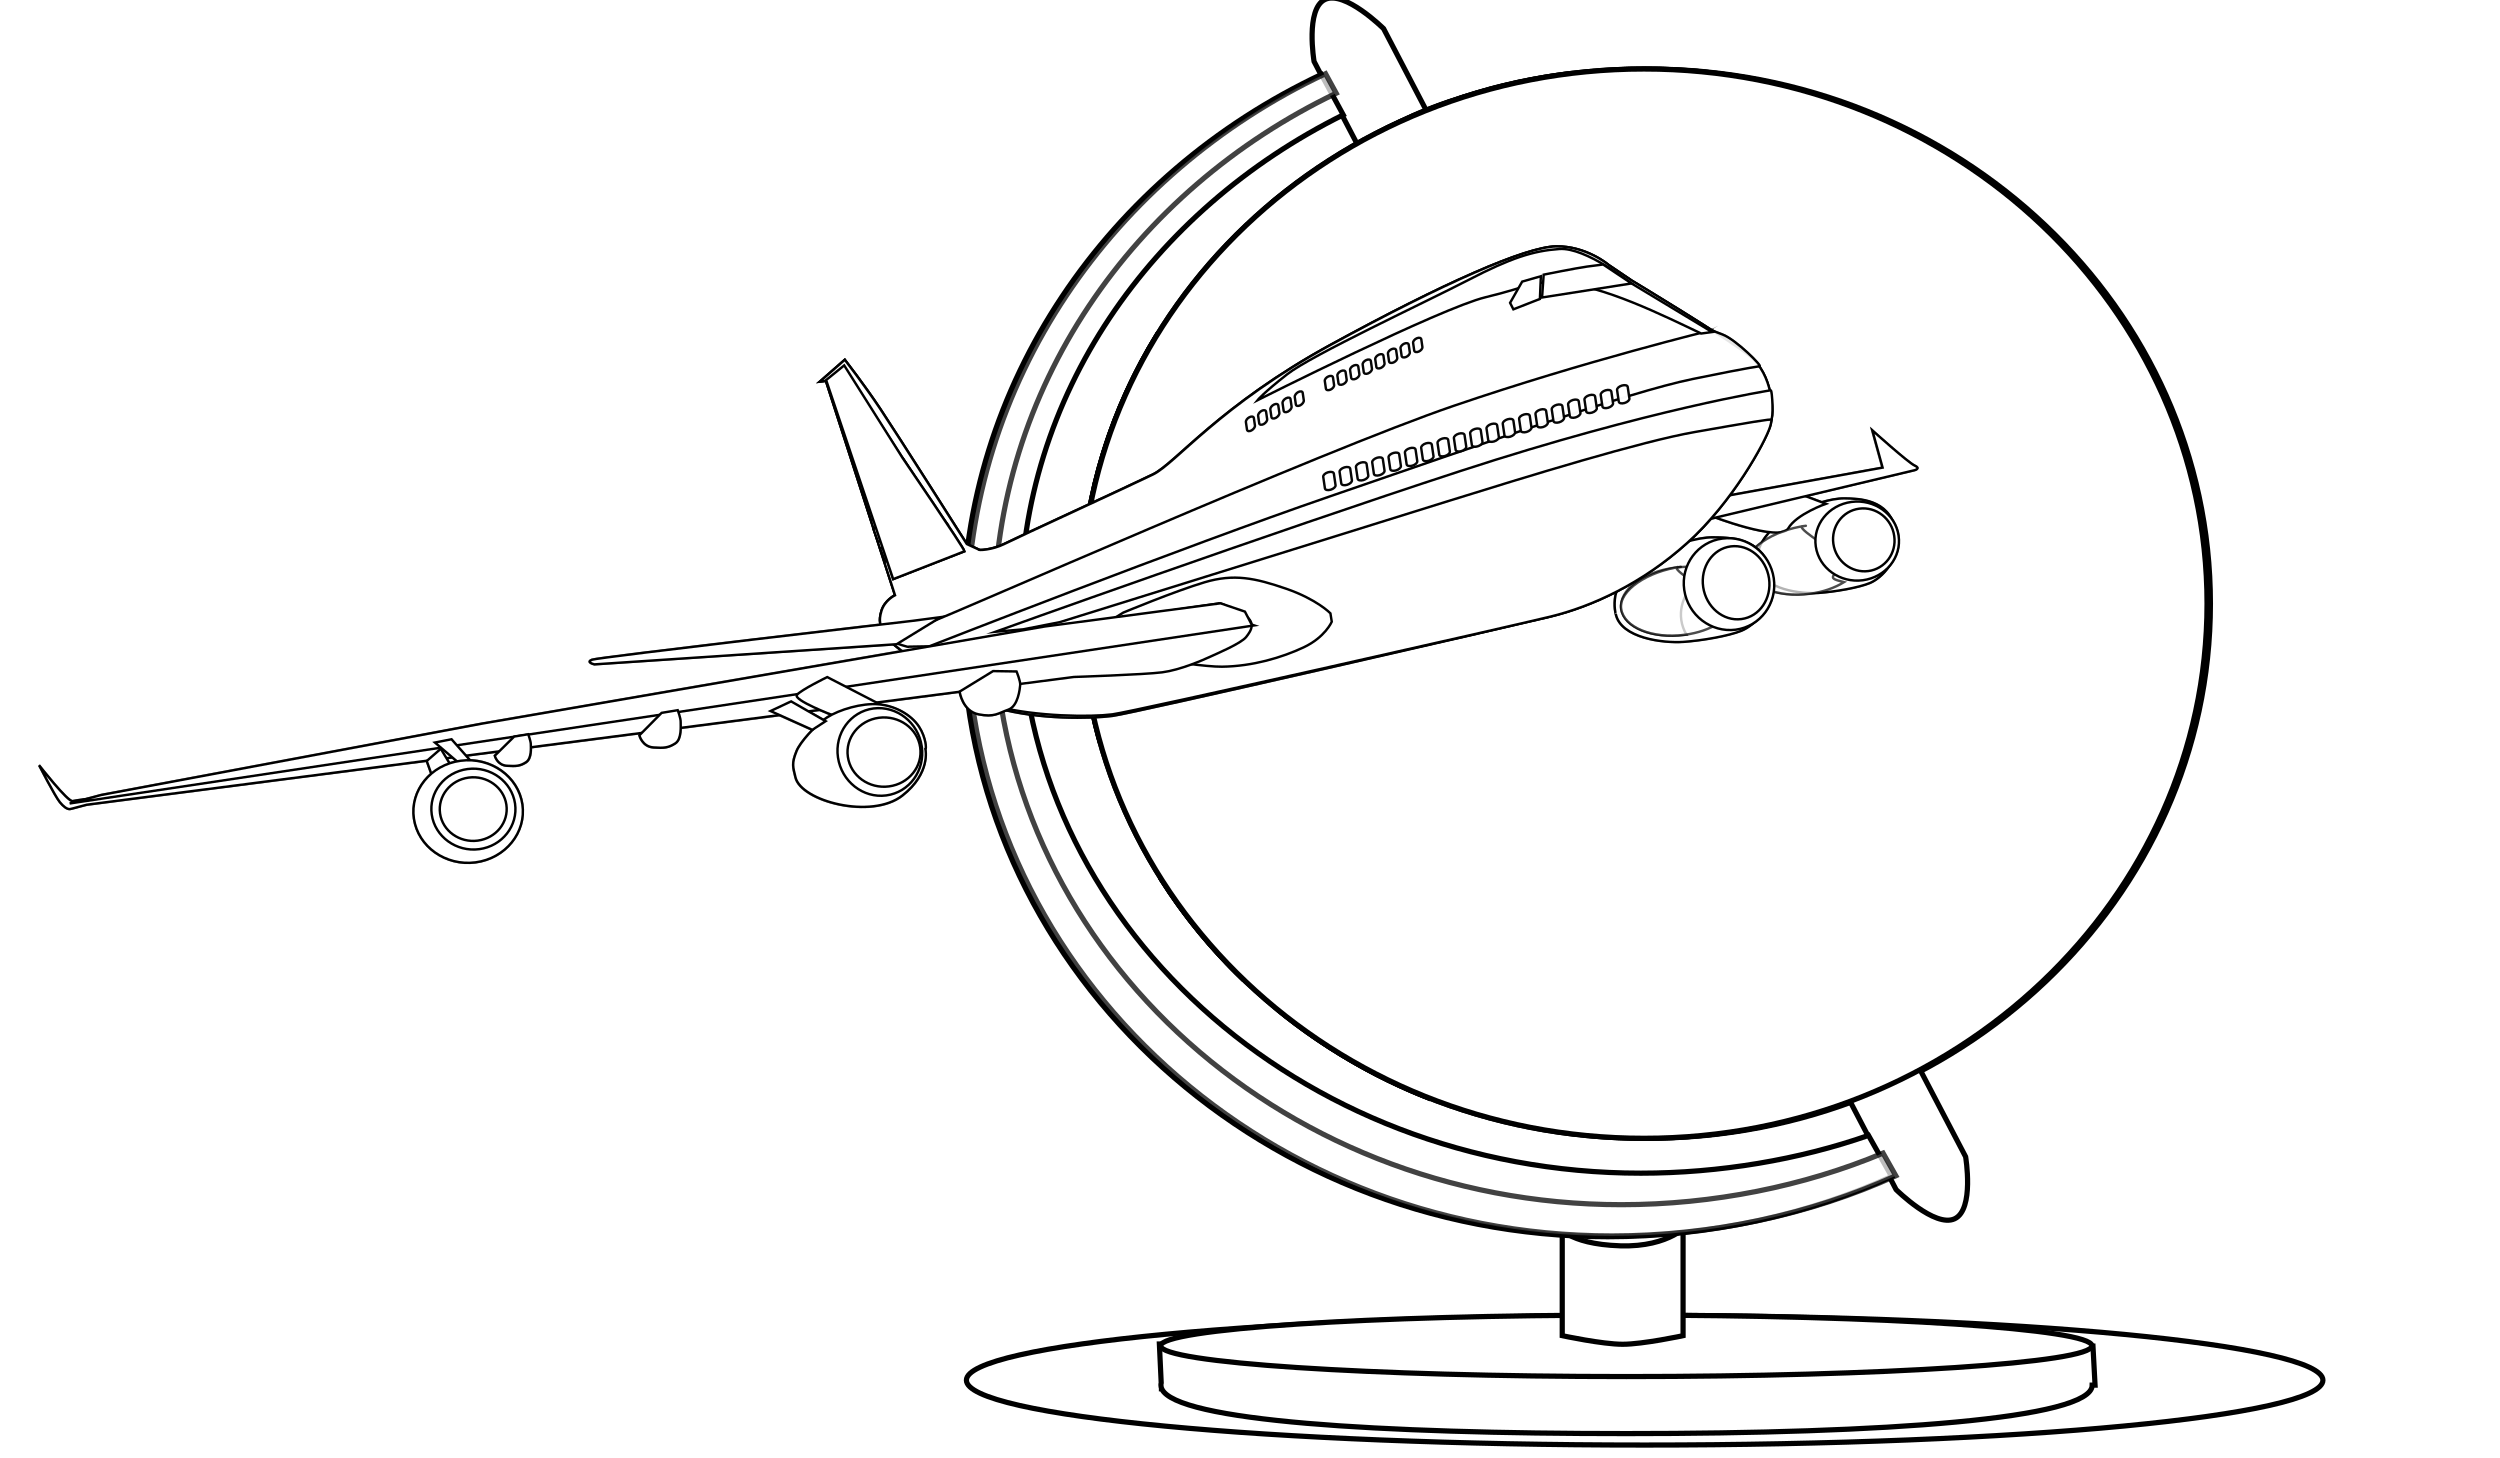 <?xml version="1.0" encoding="utf-8"?>
<!-- Generator: Adobe Illustrator 18.1.1, SVG Export Plug-In . SVG Version: 6.00 Build 0)  -->
<svg version="1.1" id="Layer_1" xmlns="http://www.w3.org/2000/svg" xmlns:xlink="http://www.w3.org/1999/xlink" x="0px" y="0px"
	 viewBox="0 0 960 560" enable-background="new 0 0 960 560" xml:space="preserve">
<filter  id="bb">
	<feGaussianBlur  stdDeviation="1.365"></feGaussianBlur>
</filter>
<filter  height="1.347" width="1.091" y="-.173" x="-.045" id="az">
	<feGaussianBlur  stdDeviation="1.101"></feGaussianBlur>
</filter>
<filter  height="1.263" width="1.183" y="-.132" x="-.092" id="ay">
	<feGaussianBlur  stdDeviation="7.979"></feGaussianBlur>
</filter>
<g>
	<path fill="#FFFFFF" stroke="#000000" stroke-width="2" stroke-miterlimit="10" d="M892,530c0,13.7-116.6,24.9-260.5,24.9
		S371.1,543.8,371.1,530s116.6-24.9,260.5-24.9S892,516.3,892,530L892,530z"/>
	<path fill="#FFFFFF" stroke="#000000" stroke-width="2" stroke-miterlimit="10" d="M624.5,508.3c-53.2,0-101,3.1-133.7,7.9
		l-45.6-0.1l0.7,14.9c-0.1,0.3-0.1,0.6-0.1,0.9c0,0.4,0.1,0.8,0.2,1.2c0,0,0,0,0,0v0.2h0.1c5.6,12.4,83.3,17.2,178.5,17.2
		c98.7,0,178.8-5.6,178.8-18.6h1.1l-0.8-15l-41.6-0.1C729.1,511.6,679.8,508.3,624.5,508.3L624.5,508.3z"/>
	<path fill="#FFFFFF" stroke="#000000" stroke-width="2" stroke-miterlimit="10" d="M803.3,516.8c0,6.5-80.1,11.8-178.8,11.8
		s-178.8-5.3-178.8-11.8c0-6.5,80.1-11.8,178.8-11.8S803.3,510.3,803.3,516.8z"/>
	<path fill="#FFFFFF" stroke="#000000" stroke-width="2" stroke-miterlimit="10" d="M599.9,470.4h46.4v42.5c0,0-15.4,3.3-23.2,3.3
		c-7.8,0-23.2-3.3-23.2-3.3L599.9,470.4z"/>
	<path fill="#FFFFFF" stroke="#000000" stroke-width="2" stroke-miterlimit="10" d="M550.5,47.8l-26.7,12.6l-19.2-36.8
		c0,0-3.4-20.2,4.2-23.8c7.6-3.6,22.5,11.2,22.5,11.2L550.5,47.8z"/>
	<path fill="#FFFFFF" stroke="#000000" stroke-width="2" stroke-miterlimit="10" d="M848.8,231.8c0,113.4-96.8,205.3-216.2,205.3
		s-216.2-91.9-216.2-205.3S513.3,26.5,632.7,26.5S848.8,118.4,848.8,231.8z"/>
	<path fill="#FFFFFF" stroke="#000000" stroke-width="2" stroke-miterlimit="10" d="M847.5,231.8c0,113.4-96.8,205.3-216.2,205.3
		s-216.2-91.9-216.2-205.3S511.9,26.5,631.3,26.5S847.5,118.4,847.5,231.8z"/>
	<path fill="#FFFFFF" stroke="#000000" stroke-width="2" stroke-miterlimit="10" d="M601.7,28.4c-8.3,1.1-16.4,2.5-24.4,4.5
		c-3.5,0.8-6.9,1.8-10.3,2.8c-3,0.9-5.9,1.8-8.8,2.8c-0.6,0.2-1.2,0.4-1.9,0.6l-2.6,0.9c-2.2,0.8-4.4,1.6-6.6,2.5
		c-2.8,1.1-5.6,2.4-8.3,3.7c-2.8,1.3-5.5,2.6-8.2,4c0.3,0.2,0.6,0.4,1,0.8c2.1,1.9,1.6,4.1,3,6.1c1.4,2.1,2.5,6.1,2.5,6.1
		s-0.6,2.9-1.5,3.9s-2.8,1.7-6.3,1.7c-3.5-0.1,0.4,4.7,1.1,7c0.7,2.2,1.6,5.9,2.9,7.2c1.3,1.3,2.7,3.9,4.7,5.4c2,1.6,3,0.9,5.3,2.4
		c2.3,1.5,5.2-6.9,6.2-9.1c1-2.2,0.3-2.4,1.9-5.9c1.5-3.5,3.2-3.4,9.9-7.2c6.7-3.8,2.9-4.1,4.1-5.2s5.3-3.8,7.3-4.2
		c2-0.4,5.3-2.4,9.8-4.5s4.9-0.2,6.6-2.5c1.7-2.3,2.3-2.8,2.2-5.2c0-2.4-1.9-3.2-1-8.1c0.9-4.9,2.7-1,8.7-5
		C602.6,31.6,602.1,30.1,601.7,28.4z M682.4,32.3c-0.2,0.2-0.4,0.3-0.6,0.6c-2.3,2.8-4.2,4.3-5.7,6.5s-5.7,6.6-6.8,8.1
		c-1.1,1.6-5.1,6.6-5.3,8.3c-0.2,1.6,0.9,2.7-0.7,4.1c-1.6,1.4-3.5,1.7-4.8,2.2c-0.7,0.3-0.7-0.3-0.7-0.6c-0.1,0.1-0.2,0.3-0.5,1.2
		c-0.9,2.8,0.9,11.9,1.9,10.4s-0.4-5.5,5.2-2.7c5.6,2.8,8.6,1.7,8.9,5.3c0.4,3.6,4,2.6,4.6,3.3c0.6,0.7,2.5-1.7,2.5-1.7
		s4.4-4.6,4.1-6.4c-0.3-1.8,2.2-6.5,2.2-6.5s-2.4-0.8-2.9-3.3c-0.4-2.5,0.1-3.5,0.1-6.1c0-2.6-2.5,0.6,3.5-5.7s7.1-3.1,7.1-3.1
		s1,0.8,0.1,2.6c-0.9,1.8-2.2,6.2-2.6,6.8c-0.4,0.6,2.7,4.1,3.9,3.9c1.1-0.2,3.2-1.6,4.6-1.7s3.6-1.5,4.3-1.2
		c0.8,0.4,2.5,1.6,1.6,3.1c-0.9,1.5-3.1,3.6-5,3.4c-1.9-0.1-5.3-3.2-2.9,1.5s0.8,6.5-0.6,6.5c-1.4,0-4.7-2-3.6,1.8
		c1.1,3.7-1.9,7.1-2.6,7.2c-0.7,0.1-2,0.1-2,0.1s-2.1,0.1-3.2,0.4s-3.2,2-3.7,3.2c-0.5,1.2-1.5,0.6-2.6,0.8s-0.3-1.5-2.6-1.5
		c-2.3,0-3.8-0.4-5,0.9s-3.2,2.2-4.2,1.7s0-2.6-1.6-1.2c-1.6,1.4-2.5,4.4-3.1,4.8c0,0,0,0.1,0,0.1l-0.6,0.2c-2.7,0.8-3.7,1.8-5,2.6
		c-1.3,0.8,1.1,3.5-1.2,5.1c-2.3,1.5-0.9-1.1-3,1.7c-2.1,2.8-2.2,4.9-3.1,5.3c-0.9,0.4-0.6,1-2.6,1.7s-1.6,0.8-2.7,1.3
		s0.3,0.7-2.2,0.7s-4.2,1.4-3.6,2.4s9.5,2,3.1,3.1c-6.4,1.1-4.1,1.9-2.6,2.6s2.4,1.7,3.1,1.8s2.2,2.9,2.2,2.9s1.8-0.6,1,1.4
		s0.8,2.2,0,4.7c-0.8,2.5-0.9,1-1.7,1.7c-0.8,0.7-2,2.8-4.7,1.8c-2.7-1-4.6-1.4-7.6-1.1c-3,0.4-1-0.5-2.7,1.7
		c-1.7,2.2-1.8,4.2-1.2,6.5c0.6,2.2,1.3,5.3,0.9,7s-0.2,3.1,0.6,5.3c0.8,2.2,2.4,2.9,2.4,2.9s3.3-0.1,4,0c0.7,0.1,2-0.9,4,0
		c2,0.9,3.8,0.9,4.7-0.8s5.1-4.4,6.2-6.3c1.1-1.8,1.9-2.5,1-3.9s0.5-5.6,1.5-6.6c1-1,3.4-2.2,3.4-2.2l2-5.1c0,0,1.8-3.3,3-3.3
		c1.2,0,7.8,1.2,6.8-2c-1-3.2-0.1-4.3,0.7-3.2c0.9,1.1,2.6,0.2,2.6,0.2s0.8-0.7,1.6-0.1c0.8,0.6,2.1,3.8,3.6,4.2
		c1.5,0.5,2.7,1,3.7,1.3c1,0.3,1.9-0.3,4,1.1c2.1,1.4,4,2.1,4.3,2.8s2.2,2.1,2.2,2.1s1.7,0.2,1.4,1.3s-2.1,4.6-3.1,5.3
		s-4,0.4-2.7,1.2c1.3,0.8,3.1,1.7,3.6,0.8s3.9-6.8,4-6.8c-0.1,0-0.2-0.1-0.2-1.3c0-1.6-0.5-3.4,0.7-2.8c1.3,0.5,2.1,1.5,2.4,0.4
		c0.3-1.1,0.9-0.8-0.4-1.3c-1.3-0.5-4.7-4.3-6.1-4.2c-1.4,0-5.2-1.8-5.2-1.8s-0.8-0.7-2.7-2.4c-1.9-1.7-2.2-1.1-3-2.8
		c-0.7-1.7-2.4-3.7,0.1-3.7c2.6,0,4.5,1.4,7,2.5c2.5,1.1,2.1,1.7,4.3,2.8s2.8,2.6,4.3,2c1.5-0.6,3.5,0.3,3.9,2.6
		c0.4,2.3,1.3,4.7,1.9,5.1c0.5,0.4,2,1.2,2.6,2.1c0.6,0.9,1.9,3.3,2.7,4.1c0.8,0.9,1.7,1.6,2.6,2.7c0.9,1.1,0.9-0.5,1.6-0.1
		c0.8,0.4,1.7,0,1.5-1.1s-0.2-2.8-0.2-2.8s3-1.7,2-2s-4.2-2.8-4.1-3.9c0.1-1.1-0.5-3.1,0.6-3.1s2.7,2.1,4.8-0.5
		c2.2-2.5,4.9-4.2,4.5-0.9s0.8,3.5,1.1,6.8c0.3,3.4,1.2,2.2,3.1,3.7c1.9,1.5,3.1,1.4,4.3,1.7s3-0.4,4.8-0.5c1.8-0.1,2.8-1.4,4.5-1.2
		c1.7,0.2,5.1-1.3,5.8-0.9c0.8,0.4,3.2-1.7,3.7,0c0.5,1.7,1.1-0.4,1.1,3.8c0,4.2-0.5,7.2-0.5,7.2c-1.6,5.9-2.3,7.3-3.4,7.8
		c-1.1,0.5-1.7,1.4-3.7,1.5c-2.1,0.2-4.5,1-7.6,0.8c-3.1-0.2-8.3,2.5-10.8,1.4c-2.5-1.1-5.4,0.8-7.1-0.7c-1.6-1.5-3.8-0.7-4.8-1.5
		s-2-3.6-1.4,0.5c0.7,4.1-1.4,4.8-1.5,7s0.9,0.8-1.6,1.1c-2.5,0.3-3,1.9-7.1-0.4c-4.1-2.3-5.9-1.9-8-2.8c-2-0.9-3.1,3-5.6-0.7
		c-2.5-3.7-4.5,0.2-5.2-3.1c-0.8-3.3-0.5-3.1-0.6-5.2c-0.1-2.1,2.1-4.3,0.9-4.8c-1.3-0.5-0.5-2-2-0.9c-1.5,1.1-3.8,1.8-5.5,2.9
		c-0.6,0.4-0.2,0.4,0.1,0.4l-4.7,1.4c-8.7,2.6-10.9,4.1-10.9,4.1s-0.8-0.4-1.7,0.8c-1,1.3-2.3,3.1-4,2.7c-1.7-0.4-2.7-0.1-4,0.5
		c-1.3,0.5-2.4-0.8-3.7,0.8c-1.4,1.6-3.1,2.5-3.9,2.1s-2.2-2.1-2.2-2.1l-2.6,5.8l-1.9,2.9l-4,3.8l-0.4,2.5c0,0-1.4,2.3-1,3.5
		c0.4,1.2,0.7,3.5,0.7,3.5s-2.5,4-3.7,5.3c-1.2,1.3-2.6,3.9-2.6,3.9s-0.9,1.8-1.5,2.5c-0.6,0.6-1.5,2.3-2.1,4
		c-0.7,1.7-1.4,2.9-1.7,3.8c-0.3,0.9-1.4,3-1.6,5.9c-0.2,2.9-1.5,6.6-1.5,6.6l-0.2,1.4c0.9,4.3,1,4.9,1.7,6.4s1,0.8,1.1,4.2
		c0.1,3.4,0.3,4.8,0.1,6.4c-0.2,1.6-1.1,4.7-1.4,6c-0.2,1.4,1.5,3.4,1.5,3.4s1.2,3.2,0.9,4c-0.3,0.9,0.6,2.2,0.6,2.2s3,1.2,4.1,2
		c1.1,0.8,2.9,2,3.2,2.7s2.8,4,3.1,4.7c0.3,0.7,2.5,3.1,3.1,3.8c0.6,0.7,3.4,2.9,3.4,2.9s3.4,2,4.2,2.8c0.8,0.9,2.9,0.9,3.7,1.5
		c0.8,0.6,2.3,0.1,3.4,0.7s2.6-1.1,3.6-0.8s3.3-1.1,3.9-1.8c0.6-0.6,2-2.8,3.2-2.2c1.3,0.5,1.8-0.4,2.7-0.4c0.9,0.1,2.1-1.5,3-1.7
		c0.9-0.2,2.9-1.6,3.6-1.8c0.7-0.1,2.7-2.2,3.6-2.4c0.9-0.2,1.9-1.5,3.1-1.2c1.2,0.3,0.5-1.2,2.6-0.8c2.2,0.3,2.8-0.5,3.6,0.1
		c0.8,0.6,1.5-0.3,2.4,0.6c0.8,0.9,2.1,1.4,2.5,2.4c0.4,1,2,1.7,2,1.7h1.4c0,0,1.5-1.9,2.1-0.9c0.6,0.9,2.6,0.2,2.6,0.2l2.5,2.1
		l0.9,0.8c0,0,2,3.9,2,5.4c0,1.6,0.6,4.8,0,5.7c-0.6,0.9-0.4,4.4-0.4,4.4s-0.7,1.2,1.6,2.8c2.4,1.6,4,3.1,4.8,4
		c0.8,0.9,3.1,3.2,3.6,5c0.5,1.7,1.1,2.7,2.4,4.8c1.3,2.1,2.5,2.1,3.1,4.6c0.6,2.5,1.1,2.4,1.1,4.2c0.1,1.8-0.5,2.2,0.4,3.3
		c0.9,1.1,2.1,3.2,2,4c-0.1,0.8,0,4.2,0,4.2l-0.1,1.7l-1.4,4.7l-1,2.6c-0.2,1.9-0.8,3.8-0.1,6.3c0.6,2.5-0.7,2.8,1.5,5
		s3.6,4.8,5.1,6.8c1.5,2.1,2.5,4.2,3,5.7c0.5,1.5,1.5,1.8,2.2,3.8c0.8,1.9,1.3,3,1.5,4.2c0.2,1.3,0.4,4.5,1,5.2
		c0.6,0.7,1.2,2.9,1.6,3.9s-0.5,1.4,1.1,2.9s2.7,2.3,3.9,3.4s0.8,0.6,1.7,2.2s2.1,2.5,2.6,4c0.5,1.5,1.3,5.2,2.2,6.8
		c1,1.6,2.1,3.2,2.1,3.2s2.9,1.3,3.7,0.8c0.9-0.4,2.2-3.1,3.7-2.6c1.5,0.5,2.5-0.5,3.6-0.7s2-2,3.1-2.2c1.1-0.2,2.4-2.6,3.4-2.2
		c1,0.3,1.9-1,2.9-2.5s1.5-2.6,3.2-5.1s1.5-2.5,2.6-4c1.1-1.6,2-4.6,3.5-5.4s1.7-2.8,2-4.1c0.2-1.4,0.2-2.1,0.7-3.3
		c0.5-1.2,0.3,0.2,0.9-3.3c0.6-3.5,1.7-5.1,2.7-6.1c1-1,1.5-2.7,2.1-3.1c0.6-0.4,1.9,0.4,1.1-1.8c-0.8-2.2-0.9-5.6-1.5-6.3
		c-0.6-0.7-0.8,2-1.2-1.9c-0.4-3.9,1.5-8.1,1.5-8.1s2.6-5.5,3.6-6.5c1-1,1.1-1.8,2.5-3.2c1.4-1.3,4.4-4.6,4.2-5.9
		c-0.2-1.3,0.6-4.8,0.5-5.5c-0.1-0.8-0.3-1.6-1.5-5.8c-1.2-4.2-0.1-3.4-2.1-7.2s-3-8.8-4.1-9.9c-1.1-1.1-1.2-4.5-1.4-5.5
		c-0.2-1,1-3.8,1.5-5s2.7-5.9,2.7-5.9s3.6-6.8,4.7-9.9c1.1-3.1,2.3-5.9,3.2-7.2c1-1.3,3.3-4.1,4.5-7c1.2-2.9,3.5-8.4,3.6-9.2
		c0.1-0.8,1.5-3.8,1.5-3.8s2-3.8,2.1-5.7c0.2-1.9,0.9-12.3,0.5-11.7c-0.4,0.6-3,1.7-3.9,2.1c-0.9,0.4,1.5,1-5.1,1.9
		c-6.6,0.8-9.8,2.8-9.8,2.8c-2.1-0.1-3.2,2.7-4.5-0.7c-1.3-3.4-2.1-5.3-3.9-7.6c-1.8-2.3-2.8-3.1-5.3-6s-2.1-1.4-4.3-3.5
		s-2.6-1.4-4.2-4.5s-2.4-1.6-4.5-5.9c-2.1-4.3-3.1-4.6-4.2-7c-1.1-2.4-2-3-2.9-5.2c-0.8-2.2-8-12.8-8.8-13.5
		c-0.8-0.6-2.6-4.5-2.2-3.8c0.3,0.7,4,2.6,4,2.6s1.7-1,2.4-1.2c0.7-0.1,3.8,2.1,4,3.1c0.2,1,5.7,4.9,7.5,8.3s3.5,5.5,3.9,6.5
		c0.4,1,3.3,4.6,4.5,5.9c1.2,1.3,4.5,3.8,5.2,5.2c0.7,1.4,5.8,5.7,6.3,9c0.5,3.3,3.3,7.3,3.7,8.3c0.4,1,4.6,1.3,4.6,1.3l5.2-2.6
		c0,0,7.2-7.5,8.1-7.7c0.9-0.2,7.5-5.5,7.5-5.5s2.5-3.7,4.2-5.9c1.7-2.2,3.5-5.9,3.7-7.6c0.2-1.6,0.9-2.1,2.4-4.7
		c1.4-2.7,3.6-5.4,1.7-6.6c-1.8-1.2-2.5-0.5-5.2-2.6c-2.7-2.1-2.5-1.6-4.6-4.6c-2.1-3-0.8-7.2-3.6-2.7c-2.8,4.5-1.3,5.3-4.6,6.7
		c-3.3,1.5-4.1,4.3-6.1,2.1s-3.3-0.4-4.8-4s-2.3-3.7-2.7-5.2c-0.5-1.5-0.3-1.6-2.7-5.1c-2.4-3.4-2-9.6-0.4-6.5s3.7,3.3,7,5
		c3.3,1.7,4.8,3.1,7.6,2.8c2.7-0.3,5.1-1,5.6-0.6c0.5,0.4,0.8-0.4,2-0.1c1.2,0.3,1.5-1.1,2.2,0.8c0.8,1.9,3.4,1.7,4.7,2.7
		s1.2,0.5,4.2,0.4c3-0.1,7.1-0.8,7.1-0.8l2.5-0.7C805,93.4,749.9,47.9,682.4,32.3L682.4,32.3z M498.4,70.1c-3.2,2.4-6.5,4.9-9.6,7.4
		c1.4,2.5,2.2,4.3,1.6,5.3c-0.8,1.4-0.9,2.6-4.1,4.5s-4.3,3.7-1.6,5.1c2.7,1.4,7.3,2.5,9.6,3.2s8.4-0.2,4.7-3.4s-0.1-5.1-0.1-5.1
		s6.6,3.8,3.6-1.5c-3-5.3-4.3-5-3-5.3c1.4-0.3,4.3,1.1,4.3,1.1l0.9-3.3l-2.1-4.7L498.4,70.1L498.4,70.1z M474.4,99.5v0.1
		c-0.6,0-1.2,0.2-1.4,0.7c-0.7,1.7-4.6,7.6-5.5,8.3s-3-3.9-2.4,4.1c0.6,8,4.1,9.7,0.6,11c-3.5,1.3-6.2,4.1-6.2,4.1s-2.9,0.9-2.6,2.9
		c0.3,2,0,7.1-1.2,7.9c-1.3,0.8-4.8,0.7-6.2-0.6c-1.4-1.3-1-7.2-1-7.2l1.7-2.7c0,0-2.7,0.1-5.6,0.1c-17.5,28.4-28.1,61-29.4,95.9
		c0.1-0.2,0.2-0.2,0.2-0.5c1.3-3.7,2.9-5.1,3-4.4c0.1,0.8,2.9-0.8,3.5-0.1c0.6,0.7,1.3-0.8,3.1,0.4c1.8,1.2,4.1,1,4,1.8
		c-0.1,0.8,1.1,0.7,1.2,1.4c0.2-0.1,0.8-1.1,1.4,2.6c0.7,4.6,2.2,7.1,2.2,7.1s2.2,3.5,2.7,2.6c0.6-0.9,1.6-3.2,1.6-3.2
		s2.1-2.1-0.4-7.1c-2.4-5-1.6-6.7-2.4-8.4c-0.7-1.7-1-2.7,1.4-5.5c2.3-2.8,8.2-9.3,9.6-10.6c1.4-1.3,4.5-5,4.5-5s1.2-1,1.1-3.1
		c-0.1-2.1,3.7-6.6,3.7-7.7c0.1-1.1,2.6-4.1,2.6-4.1s2.8-2.7,2.4-3.9c-0.4-1.2,3.4-4.5,4.1-4.6c0.7-0.1,4.5,0.4,4.1-1.9
		s-0.4-2.8,1.5-5.3c1.9-2.5,4.5-6.1,5.6-6.4c1.1-0.2,4.6-3.3,6.1-4.1c1.5-0.8,6-4.5,2-0.5c-4,4-1.4,1.6-1.9,4.4
		c-0.5,2.7-0.7,6.1,3,1.4c3.7-4.7,3.3-5.4,4.8-6c1.5-0.6,0.7,0.7,3.9-1.3c3.2-2,3.2-2.5,3.2-2.5s1.4-1.9,0.4-2.5s0.7-2-2.5,0.2
		c-3.1,2.2-3,2.5-5.3,2.2s-5.7,0.6-3.6-2.5c2.1-3.1,5.1-4.5,2.9-5.1c-2.2-0.6-7.2,1.8-7.8,2.2c-0.6,0.4-2.3,0.2-3.6,0.7
		s-1.2-1.9-0.4-2.6s3.5-2.8,7-4.6s12.1-3.8,14.2-4.2c2-0.4,4.8-0.4,6.2-2s4.2-4.3,4.5-5.4s1.9-2.9,1.9-2.9s1.7-2.8,0.4-3.5
		s-2.8-2.8-3.6-2.1c-0.8,0.7,0.4,3.5-2,0.6s-2.2-3.4-3.2-4s-1.8,0.2-1.7-3.5c0.1-3.7-0.4-5.2-0.4-5.2s0.2-3.2-0.5-3.3
		c-0.7-0.1-1.4-0.9-2.4,0.1c-1,1-6.7,5.9-8,7s-3.6-2.4-3.2-4.4c0.4-1.9,0.1-0.7-1.2-3.1s-5-2.2-6.3-1.9
		C477.7,100.1,475.8,99.4,474.4,99.5L474.4,99.5z M416.3,253c0.4,3.3,0.8,6.6,1.4,9.9c0.3-1.8,1.2-6.8,1.1-7.6
		c-0.1-0.8,0.5-1.2-1-1.9C417.3,253.2,416.8,253.1,416.3,253z M425.4,270.5c-1.5,0-3.2,0.2-4.5,0.5c-0.6,0.1-1.2,0.3-1.7,0.5
		c1,4.7,2.1,9.3,3.4,13.8c0.6,0.3,1.1,0.7,1.4,1.7c0.6,2,1.1,1.6,1.4,3.4c0.3,1.8,1.2,2.3,2,2.7s3.7,2.5,3.7,2.5h3.5l3.1,1.8
		l3.1,0.4l-2-2.2c0,0-0.9-1.4-2.1-1.4c-1.2,0-4.2-2.7-4.2-2.7s-1.3-0.8-1.6-2.6c-0.3-1.8-1.7-4.4-1.5-7.6c0.2-3.2-0.1-7.1-0.5-8
		c-0.4-1,0.9-1.6-0.9-2.2C427.2,270.5,426.3,270.5,425.4,270.5z M468.5,276.4c-0.4,0.1,0.1,1.9-0.7,5.7c-1.1,5,0,2.9-0.7,4.1
		c-0.7,1.2-2.2,2.3-2.1-1.7c0.1-4-0.2-1.1-3.1-6s-2.7,3.5-3.4,3.7c-0.7,0.1-3.4,1.4-3.4,1.4s-2.7,6.3-4.5,8.3
		c-1.8,1.9-2,3.1-1.1,4.5c0.9,1.4,0.1,3.4,2.7,5c2.6,1.6-1,3.8-0.6,6.1s-1.9,6.3-1.9,6.3l-2.4,7c0,0-1.3,4.6-2.5,6.1
		c-1.1,1.6-1,4.3,0.9,5.5s1.3,2.2,1.9,2.8c0.4,0.5-0.6,1.7-1.5,2.6c8.8,13.9,19.3,26.7,31.3,38.2l2.4,1.4c2.3,1.4,4.1,2.2,6.3,1.8
		c2.3-0.5,0.5,2.2,3.5,3.2c1.8,0.6,1.5,2.9,1.4,5.5c17,13.8,36.3,25.3,57.3,33.6l0.1-0.6c0.5-2.5,1-1.4,3.1-5.8
		c2.1-4.4,0.2-1.4,0.2-2.7s0.5-3.3,0.2-5.1c-0.3-1.8,1.6-3.5,2.4-7.6c0.7-4.1,0.6-4.7-1.2-7.4s2.4-5.2,3.5-5.7
		c1.1-0.5,4.6-2.3,7.3-3.9c2.8-1.6,1.5-0.9,3.7-2.9c2.2-2,1.6,0.2,1.9-2.5s0.5-2.5,1.6-8.7s0.3-1.8,0.2-4.7c0-2.9-0.3-2.9-0.2-6.8
		c0.1-4-0.8-5.9-0.6-9.3c0.1-3.4,0,0.1,0.4-3.4c0.4-3.5,0.1-4,0.6-7.8c0.5-3.8,0.8-1.3,1.5-2.7c0.7-1.5,0.4-2.7,1.6-4
		s2.1-5.7,2.1-8.4c0-2.6-0.9-1.3-0.7-3.2s-2.4-0.9-3.6-2.5c-1.2-1.6-1.4,0.4-2.5-0.7c-1.1-1.1-2.8,0-3.9-1.9s-4-0.5-7.6-2.1
		c-3.5-1.6-1.7,0.1-3.9,0c-2.1-0.1-4.2,0.9-5,0.2c-0.8-0.6-1.4,2.5-2.9,0.9s-1.3-0.5-5-3.2c-3.7-2.7-1.8-0.7-4.6-0.9
		c-1.6-0.1-1.9,0.9-2,1.5c-0.3-1.8-0.1-0.1-0.1-1.9c-0.1-1.8,0,0-1.5-0.5c-1.5-0.5-1.8,0.7-2.7,0.6c-0.9-0.1-3.6,2-5.1,2.6
		c-1.5,0.6,1.7-1.9,2.9-6.4c1.1-4.4-1.1-3.7-2.9-7.6c-1.8-3.8-3.6-3.7-6.5-5.2c-2.8-1.5-0.9-0.3-2.5,0s-3.2,0.6-4.6-0.7
		c-1.4-1.3-2.3,0-3.2-1.4c-0.9-1.4-1.6-1.5-4.8-4c-3.2-2.5-4.7-1.9-6.6-2c-1.9-0.1-2.5-0.6-6.1-2.7c-1.3-0.8-1.9-0.9-2.1-0.9
		c0.2-0.1,0.5-0.3,0.6-1.3c0.3-2.7-4.9,0.7-8.8,0.7c-4,0-3.4,2-4.3,0.6c-0.9-1.4-1.4-1-3.6-1.3c-2.2-0.3-2.8-0.5-4.1-1.5
		c-0.3-0.2-0.4-0.3-0.5-0.4L468.5,276.4L468.5,276.4z M816.5,292.6c-0.2,2.9-2,7.6-2,7.6l-4.1,3.4c0,0-1.4,1.8-2.2,2.2
		c-0.9,0.4-2.9,2.2-2.9,2.2s-2.2-0.1-1.1,2s1.7,5,1.6,5.8c-0.1,0.8,0.2,2.3,0.5,4.4c0.3,2,0.1,4.7-1,5.4s-2,1.6-1.5,3.3
		c0.5,1.7,1.4,7,1.4,7l3.7,4.5c0,0,0.8-0.9,2.6-1.3c0.8-0.2,1.5-0.7,2.1-1.2c0.9-1.4,1.7-2.6,2.6-4c-0.7-2.7,0-6.2-0.4-7
		s1.4-4.5,1.2-5.3c-0.1-0.8,1.6-4.7,1.4-6c-0.2-1.3,1-3.6,1-5.2c0-1.6-0.4-5.1-0.1-6.3c0.3-1.1,0.3-2.2,0.1-3.2l-0.5-3.1
		L816.5,292.6L816.5,292.6z"/>
	<path fill="#FFFFFF" stroke="#000000" stroke-width="2" stroke-miterlimit="10" d="M735.6,407.5c0,0-9.7,2.2-14.2,4.3
		c-4.6,2.1-12.5,8.2-12.5,8.2l19.2,36.8c0,0,14.9,14.8,22.5,11.2c7.6-3.6,4.2-23.8,4.2-23.8L735.6,407.5z"/>
	<g filter="url(#az)">
		<path fill="#FFFFFF" d="M598.2,470.5c0,0,3.2,7.2,24,7.9c19.3,0.6,26.5-8.6,26.5-8.6L598.2,470.5z"/>
		<path fill="none" stroke="#000000" stroke-width="2" stroke-miterlimit="10" d="M598.2,470.5c0,0,3.2,7.2,24,7.9
			c19.3,0.6,26.5-8.6,26.5-8.6L598.2,470.5z"/>
	</g>
	<path fill="#FFFFFF" stroke="#000000" stroke-width="2" stroke-miterlimit="10" d="M507.4,28.6c-81.7,38.5-137.8,118.5-137.8,210.9
		c0,130,110.9,235.4,247.8,235.4c38.4,0,76.5-8.3,109-23.1l-8.9-15.8c-26.6,9.3-57.2,14.5-87.4,14.5
		c-131.6,0-238.3-96.9-238.3-216.5c0-81.9,50.1-153.2,124-189.9L507.4,28.6z"/>
	<path opacity="0.74" fill="#FFFFFF" stroke="#000000" stroke-width="2" stroke-miterlimit="10" enable-background="new    " d="
		M509,28.3c-81.7,38.5-137.8,118.5-137.8,210.9c0,130,110.9,235.4,247.8,235.4c38.4,0,76.5-8.3,109-23.1l-4.9-8.7
		c-30.3,12.7-65.3,19.8-100.5,19.8c-133,0-240.9-101-240.9-225.7c0-87.7,53.4-163.7,131.4-201.1L509,28.3L509,28.3z"/>
	<g opacity="0.3" filter="url(#ay)" enable-background="new    ">
		<path fill="#FFFFFF" d="M645.5,46c0,0,50.9,6.4,73.8,16.7c27.9,12.6,52.8,31.8,73.8,53.4c14.2,14.6,33.9,50,33.9,50
			s-50.4-53.7-81.1-74C715.3,72,645.5,46,645.5,46L645.5,46z"/>
		<path fill="none" stroke="#000000" stroke-width="2" stroke-miterlimit="10" d="M645.5,46c0,0,50.9,6.4,73.8,16.7
			c27.9,12.6,52.8,31.8,73.8,53.4c14.2,14.6,33.9,50,33.9,50s-50.4-53.7-81.1-74C715.3,72,645.5,46,645.5,46L645.5,46z"/>
	</g>
	<path fill="#FFFFFF" stroke="#000000" stroke-width="2" stroke-miterlimit="10" d="M679.6,142.5c-0.2,0-0.4,0.1-0.7,0.4
		c-1.5,1.1-3.8,1.8-5.5,2.9c-0.6,0.4-0.2,0.4,0.1,0.4l-4.7,1.4c-8.7,2.6-10.9,4.1-10.9,4.1s-0.8-0.4-1.7,0.8c-1,1.3-2.3,3.1-4,2.7
		c-1.7-0.4-2.7-0.1-4,0.5c-1.3,0.5-2.4-0.8-3.7,0.8s-3.1,2.5-3.9,2.1s-2.2-2.1-2.2-2.1l-2.6,5.8l-1.9,2.9l-4,3.8l-0.4,2.5
		c0,0-1.4,2.3-1,3.5c0.4,1.2,0.7,3.5,0.7,3.5s-2.5,4-3.7,5.3c-1.2,1.3-2.6,3.9-2.6,3.9s-0.9,1.8-1.5,2.5c-0.6,0.6-1.5,2.3-2.1,4
		c-0.7,1.7-1.4,2.9-1.7,3.8c-0.3,0.9-1.4,3-1.6,5.9c-0.2,2.9-1.5,6.6-1.5,6.6l-0.2,1.4c0.9,4.3,1,4.9,1.7,6.4s1,0.8,1.1,4.2
		c0.1,3.4,0.3,4.8,0.1,6.4c-0.2,1.6-1.1,4.7-1.4,6c-0.2,1.4,1.5,3.4,1.5,3.4s1.2,3.2,0.9,4c-0.3,0.9,0.6,2.2,0.6,2.2s3,1.2,4.1,2
		c1.1,0.8,2.9,2,3.2,2.7s2.8,4,3.1,4.7c0.3,0.7,2.5,3.1,3.1,3.8c0.6,0.7,3.4,2.9,3.4,2.9s3.4,2,4.2,2.8c0.8,0.9,2.9,0.9,3.7,1.5
		c0.8,0.6,2.3,0.1,3.4,0.7s2.6-1.1,3.6-0.8s3.3-1.1,3.9-1.8c0.6-0.6,2-2.8,3.2-2.2c1.3,0.5,1.8-0.4,2.7-0.4c0.9,0.1,2.1-1.5,3-1.7
		c0.9-0.2,2.9-1.6,3.6-1.8c0.7-0.1,2.7-2.2,3.6-2.4c0.9-0.2,1.9-1.5,3.1-1.2c1.2,0.3,0.5-1.2,2.6-0.8c2.2,0.3,2.8-0.5,3.6,0.1
		c0.8,0.6,1.5-0.3,2.4,0.6c0.8,0.9,2.1,1.4,2.5,2.4c0.4,1,2,1.7,2,1.7h1.4c0,0,1.5-1.9,2.1-0.9c0.6,0.9,2.6,0.2,2.6,0.2l2.5,2.1
		l0.9,0.8c0,0,2,3.9,2,5.4c0,1.6,0.6,4.8,0,5.7c-0.6,0.9-0.4,4.4-0.4,4.4s-0.7,1.2,1.6,2.8c2.4,1.6,4,3.1,4.8,4
		c0.8,0.9,3.1,3.2,3.6,5c0.5,1.7,1.1,2.7,2.4,4.8c1.3,2.1,2.5,2.1,3.1,4.6c0.6,2.5,1.1,2.4,1.1,4.2c0.1,1.8-0.5,2.2,0.4,3.3
		s2.1,3.2,2,4c-0.1,0.8,0,4.2,0,4.2l-0.1,1.7l-1.4,4.7l-1,2.6c-0.2,1.9-0.8,3.8-0.1,6.3c0.6,2.5-0.7,2.8,1.5,5s3.6,4.8,5.1,6.8
		c1.5,2.1,2.5,4.2,3,5.7c0.5,1.5,1.5,1.8,2.2,3.8c0.8,1.9,1.3,3,1.5,4.2c0.2,1.3,0.4,4.5,1,5.2c0.6,0.7,1.2,2.9,1.6,3.9
		s-0.5,1.4,1.1,2.9s2.7,2.3,3.9,3.4s0.8,0.6,1.7,2.2s2.1,2.5,2.6,4c0.5,1.5,1.3,5.2,2.2,6.8c1,1.6,2.1,3.2,2.1,3.2s2.9,1.3,3.7,0.8
		c0.9-0.4,2.2-3.1,3.7-2.6c1.5,0.5,2.5-0.5,3.6-0.7s2-2,3.1-2.2c1.1-0.2,2.4-2.6,3.4-2.2c1,0.3,1.9-1,2.9-2.5
		c0.9-1.5,1.5-2.6,3.2-5.1s1.5-2.5,2.6-4c1.1-1.6,2-4.6,3.5-5.4s1.7-2.8,2-4.1c0.2-1.4,0.2-2.1,0.7-3.3c0.5-1.2,0.3,0.2,0.9-3.3
		s1.7-5.1,2.7-6.1c1-1,1.5-2.7,2.1-3.1c0.6-0.4,1.9,0.4,1.1-1.8c-0.8-2.2-0.9-5.6-1.5-6.3c-0.6-0.7-0.8,2-1.2-1.9
		c-0.4-3.9,1.5-8.1,1.5-8.1s2.6-5.5,3.6-6.5c1-1,1.1-1.8,2.5-3.2c1.4-1.3,4.4-4.6,4.2-5.9c-0.2-1.3,0.6-4.8,0.5-5.5
		c-0.1-0.8-0.3-1.6-1.5-5.8c-1.2-4.2-0.1-3.4-2.1-7.2s-3-8.8-4.1-9.9c-1.1-1.1-1.2-4.5-1.4-5.5c-0.2-1,1-3.8,1.5-5s2.7-5.9,2.7-5.9
		s3.6-6.8,4.7-9.9c1.1-3.1,2.3-5.9,3.2-7.2c1-1.3,3.3-4.1,4.5-7c1.2-2.9,3.5-8.4,3.6-9.2c0.1-0.8,1.5-3.8,1.5-3.8s2-3.8,2.1-5.7
		c0.2-1.9,0.9-12.3,0.5-11.7c-0.4,0.6-3,1.7-3.9,2.1c-0.9,0.4,1.5,1-5.1,1.9c-6.6,0.8-9.8,2.8-9.8,2.8c-2.1-0.1-3.2,2.7-4.5-0.7
		c-1.3-3.4-2.1-5.3-3.9-7.6c-1.8-2.3-2.8-3.1-5.3-6s-2.1-1.4-4.3-3.5c-2.2-2.2-2.6-1.4-4.2-4.5s-2.4-1.6-4.5-5.9s-3.1-4.6-4.2-7
		c-1.1-2.4-2-3-2.9-5.2c-0.8-2.2-8-12.8-8.8-13.5c-0.8-0.6-2.6-4.5-2.2-3.8c0.2,0.3,1,0.9,1.9,1.4l-7.2-6.1
		c-1.6,0.3-3.3,0.6-5.3,0.5c-3.1-0.2-8.3,2.5-10.8,1.4c-2.5-1.1-5.4,0.8-7.1-0.7c-1.6-1.5-3.8-0.7-4.8-1.5s-2-3.6-1.4,0.5
		c0.7,4.1-1.4,4.8-1.5,7s0.9,0.8-1.6,1.1c-2.5,0.3-3,1.9-7.1-0.4c-4.1-2.3-5.9-1.9-8-2.8c-2-0.9-3.1,3-5.6-0.7
		c-2.5-3.7-4.5,0.2-5.2-3.1c-0.8-3.3-0.5-3.1-0.6-5.2c-0.1-2.1,2.1-4.3,0.9-4.8C679.9,143.4,680,142.5,679.6,142.5L679.6,142.5z
		 M816.5,292.6c-0.2,2.9-2,7.6-2,7.6l-4.1,3.4c0,0-1.4,1.8-2.2,2.2c-0.9,0.4-2.9,2.2-2.9,2.2s-2.2-0.1-1.1,2s1.7,5,1.6,5.8
		c-0.1,0.8,0.2,2.3,0.5,4.4c0.3,2,0.1,4.7-1,5.4s-2,1.6-1.5,3.3c0.5,1.7,1.4,7,1.4,7l3.7,4.5c0,0,0.8-0.9,2.6-1.3
		c0.8-0.2,1.5-0.7,2.1-1.2c0.9-1.4,1.7-2.6,2.6-4c-0.7-2.7,0-6.2-0.4-7s1.4-4.5,1.2-5.3c-0.1-0.8,1.6-4.7,1.4-6
		c-0.2-1.3,1-3.6,1-5.2c0-1.6-0.4-5.1-0.1-6.3c0.3-1.1,0.3-2.2,0.1-3.2l-0.5-3.1L816.5,292.6L816.5,292.6z"/>
	<path fill="#FFFFFF" stroke="#000000" stroke-width="2" stroke-miterlimit="10" d="M682.4,32.3c-0.2,0.2-0.4,0.3-0.6,0.6
		c-2.3,2.8-4.2,4.3-5.7,6.5s-5.7,6.6-6.8,8.1c-1.1,1.6-5.1,6.6-5.3,8.3c-0.2,1.6,0.9,2.7-0.7,4.1c-1.6,1.4-3.5,1.7-4.8,2.2
		c-0.7,0.3-0.7-0.3-0.7-0.6c-0.1,0.1-0.2,0.3-0.5,1.2c-0.9,2.8,0.9,11.9,1.9,10.4s-0.4-5.5,5.2-2.7c5.6,2.8,8.6,1.7,8.9,5.3
		c0.4,3.6,4,2.6,4.6,3.3c0.6,0.7,2.5-1.7,2.5-1.7s4.4-4.6,4.1-6.4c-0.3-1.8,2.2-6.5,2.2-6.5s-2.4-0.8-2.9-3.3
		c-0.4-2.5,0.1-3.5,0.1-6.1c0-2.6-2.5,0.6,3.5-5.7s7.1-3.1,7.1-3.1s1,0.8,0.1,2.6c-0.9,1.8-2.2,6.2-2.6,6.8
		c-0.4,0.6,2.7,4.1,3.9,3.9c1.1-0.2,3.2-1.6,4.6-1.7s3.6-1.5,4.3-1.2c0.8,0.4,2.5,1.6,1.6,3.1c-0.9,1.5-3.1,3.6-5,3.4
		c-1.9-0.1-5.3-3.2-2.9,1.5s0.8,6.5-0.6,6.5c-1.4,0-4.7-2-3.6,1.8c1.1,3.7-1.9,7.1-2.6,7.2c-0.7,0.1-2,0.1-2,0.1s-2.1,0.1-3.2,0.4
		s-3.2,2-3.7,3.2c-0.5,1.2-1.5,0.6-2.6,0.8s-0.3-1.5-2.6-1.5c-2.3,0-3.8-0.4-5,0.9s-3.2,2.2-4.2,1.7s0-2.6-1.6-1.2
		c-1.6,1.4-2.5,4.4-3.1,4.8c0,0,0,0.1,0,0.1l-0.6,0.2c-2.7,0.8-3.7,1.8-5,2.6c-1.3,0.8,1.1,3.5-1.2,5.1c-2.3,1.5-0.9-1.1-3,1.7
		c-2.1,2.8-2.2,4.9-3.1,5.3c-0.9,0.4-0.6,1-2.6,1.7s-1.6,0.8-2.7,1.3s0.3,0.7-2.2,0.7s-4.2,1.4-3.6,2.4s9.5,2,3.1,3.1
		c-6.4,1.1-4.1,1.9-2.6,2.6s2.4,1.7,3.1,1.8s2.2,2.9,2.2,2.9s1.8-0.6,1,1.4s0.8,2.2,0,4.7c-0.8,2.5-0.9,1-1.7,1.7
		c-0.8,0.7-2,2.8-4.7,1.8c-2.7-1-4.6-1.4-7.6-1.1c-3,0.4-1-0.5-2.7,1.7c-1.7,2.2-1.8,4.2-1.2,6.5c0.6,2.2,1.3,5.3,0.9,7
		s-0.2,3.1,0.6,5.3c0.8,2.2,2.4,2.9,2.4,2.9s3.3-0.1,4,0c0.7,0.1,2-0.9,4,0c2,0.9,3.8,0.9,4.7-0.8s5.1-4.4,6.2-6.3
		c1.1-1.8,1.9-2.5,1-3.9s0.5-5.6,1.5-6.6c1-1,3.4-2.2,3.4-2.2l2-5.1c0,0,1.8-3.3,3-3.3c1.2,0,7.8,1.2,6.8-2c-1-3.2-0.1-4.3,0.7-3.2
		c0.9,1.1,2.6,0.2,2.6,0.2s0.8-0.7,1.6-0.1c0.8,0.6,2.1,3.8,3.6,4.2c1.5,0.5,2.7,1,3.7,1.3c1,0.3,1.9-0.3,4,1.1
		c2.1,1.4,4,2.1,4.3,2.8s2.2,2.1,2.2,2.1s1.7,0.2,1.4,1.3s-2.1,4.6-3.1,5.3s-4,0.4-2.7,1.2c1.3,0.8,3.1,1.7,3.6,0.8s3.9-6.8,4-6.8
		c-0.1,0-0.2-0.1-0.2-1.3c0-1.6-0.5-3.4,0.7-2.8c1.3,0.5,2.1,1.5,2.4,0.4c0.3-1.1,0.9-0.8-0.4-1.3c-1.3-0.5-4.7-4.3-6.1-4.2
		c-1.4,0-5.2-1.8-5.2-1.8s-0.8-0.7-2.7-2.4c-1.9-1.7-2.2-1.1-3-2.8c-0.7-1.7-2.4-3.7,0.1-3.7c2.6,0,4.5,1.4,7,2.5
		c2.5,1.1,2.1,1.7,4.3,2.8s2.8,2.6,4.3,2c1.5-0.6,3.5,0.3,3.9,2.6c0.4,2.3,1.3,4.7,1.9,5.1c0.5,0.4,2,1.2,2.6,2.1
		c0.6,0.9,1.9,3.3,2.7,4.1c0.8,0.9,1.7,1.6,2.6,2.7c0.9,1.1,0.9-0.5,1.6-0.1c0.8,0.4,1.7,0,1.5-1.1s-0.2-2.8-0.2-2.8s3-1.7,2-2
		s-4.2-2.8-4.1-3.9c0.1-1.1-0.5-3.1,0.6-3.1s2.7,2.1,4.8-0.5c2.2-2.5,4.9-4.2,4.5-0.9s0.8,3.5,1.1,6.8c0.3,3.4,1.2,2.2,3.1,3.7
		c1.9,1.5,3.1,1.4,4.3,1.7s3-0.4,4.8-0.5c1.8-0.1,2.8-1.4,4.5-1.2c1.7,0.2,5.1-1.3,5.8-0.9c0.8,0.4,3.2-1.7,3.7,0
		c0.5,1.7,1.1-0.4,1.1,3.8c0,4.2-0.5,7.2-0.5,7.2c-1.6,5.9-2.3,7.3-3.4,7.8c-1.1,0.5-1.7,1.4-3.7,1.5c-1,0.1-2.1,0.4-3.2,0.6
		l6.5,4.7l0.4,0.2c0.2,0.2,0.4,0.3,0.6,0.5c1.2,0.8,2.9,1.7,2.9,1.7s1.7-1,2.4-1.2c0.7-0.1,3.8,2.1,4,3.1c0.2,1,5.7,4.9,7.5,8.3
		s3.5,5.5,3.9,6.5c0.4,1,3.3,4.6,4.5,5.9c1.2,1.3,4.5,3.8,5.2,5.2c0.7,1.4,5.8,5.7,6.3,9c0.5,3.3,3.3,7.3,3.7,8.3
		c0.4,1,4.6,1.3,4.6,1.3l5.2-2.6c0,0,7.2-7.5,8.1-7.7c0.9-0.2,7.5-5.5,7.5-5.5s2.5-3.7,4.2-5.9c1.7-2.2,3.5-5.9,3.7-7.6
		c0.2-1.6,0.9-2.1,2.4-4.7c1.4-2.7,3.6-5.4,1.7-6.6c-1.8-1.2-2.5-0.5-5.2-2.6c-2.7-2.1-2.5-1.6-4.6-4.6c-2.1-3-0.8-7.2-3.6-2.7
		c-2.8,4.5-1.3,5.3-4.6,6.7c-3.3,1.5-4.1,4.3-6.1,2.1s-3.3-0.4-4.8-4s-2.3-3.7-2.7-5.2c-0.5-1.5-0.3-1.6-2.7-5.1
		c-2.4-3.4-2-9.6-0.4-6.5s3.7,3.3,7,5c3.3,1.7,4.8,3.1,7.6,2.8c2.7-0.3,5.1-1,5.6-0.6c0.5,0.4,0.8-0.4,2-0.1s1.5-1.1,2.2,0.8
		c0.8,1.9,3.4,1.7,4.7,2.7s1.2,0.5,4.2,0.4c3-0.1,7.1-0.8,7.1-0.8l2.5-0.7C805,93.4,749.9,47.9,682.4,32.3L682.4,32.3z"/>
	<path fill="#FFFFFF" stroke="#000000" stroke-width="2" stroke-miterlimit="10" d="M425.4,270.5c-1.5,0-3.2,0.2-4.5,0.5
		c-0.6,0.1-1.2,0.3-1.7,0.5c1,4.7,2.1,9.3,3.4,13.8c0.6,0.3,1.1,0.7,1.4,1.7c0.6,2,1.1,1.6,1.4,3.4c0.3,1.8,1.2,2.3,2,2.7
		s3.7,2.5,3.7,2.5h3.5l3.1,1.8l3.1,0.4l-2-2.2c0,0-0.9-1.4-2.1-1.4c-1.2,0-4.2-2.7-4.2-2.7s-1.3-0.8-1.6-2.6
		c-0.3-1.8-1.7-4.4-1.5-7.6c0.2-3.2-0.1-7.1-0.5-8c-0.4-1,0.9-1.6-0.9-2.2C427.2,270.5,426.3,270.5,425.4,270.5z M468.5,276.4
		c-0.4,0.1,0.1,1.9-0.7,5.7c-1.1,5,0,2.9-0.7,4.1c-0.7,1.2-2.2,2.3-2.1-1.7c0.1-4-0.2-1.1-3.1-6s-2.7,3.5-3.4,3.7
		c-0.7,0.1-3.4,1.4-3.4,1.4s-2.7,6.3-4.5,8.3c-1.8,1.9-2,3.1-1.1,4.5c0.9,1.4,0.1,3.4,2.7,5c2.6,1.6-1,3.8-0.6,6.1s-1.9,6.3-1.9,6.3
		l-2.4,7c0,0-1.3,4.6-2.5,6.1c-1.1,1.6-1,4.3,0.9,5.5s1.3,2.2,1.9,2.8c0.4,0.5-0.6,1.7-1.5,2.6c8.8,13.9,19.3,26.7,31.3,38.2
		l2.4,1.4c2.3,1.4,4.1,2.2,6.3,1.8c2.3-0.5,0.5,2.2,3.5,3.2c1.8,0.6,1.5,2.9,1.4,5.5c17,13.8,36.3,25.3,57.3,33.6l0.1-0.6
		c0.5-2.5,1-1.4,3.1-5.8c2.1-4.4,0.2-1.4,0.2-2.7s0.5-3.3,0.2-5.1c-0.3-1.8,1.6-3.5,2.4-7.6c0.7-4.1,0.6-4.7-1.2-7.4
		s2.4-5.2,3.5-5.7c1.1-0.5,4.6-2.3,7.3-3.9c2.8-1.6,1.5-0.9,3.7-2.9c2.2-2,1.6,0.2,1.9-2.5s0.5-2.5,1.6-8.7s0.3-1.8,0.2-4.7
		c0-2.9-0.3-2.9-0.2-6.8c0.1-4-0.8-5.9-0.6-9.3c0.1-3.4,0,0.1,0.4-3.4c0.4-3.5,0.1-4,0.6-7.8c0.5-3.8,0.8-1.3,1.5-2.7
		c0.7-1.5,0.4-2.7,1.6-4s2.1-5.7,2.1-8.4c0-2.6-0.9-1.3-0.7-3.2s-2.4-0.9-3.6-2.5c-1.2-1.6-1.4,0.4-2.5-0.7c-1.1-1.1-2.8,0-3.9-1.9
		s-4-0.5-7.6-2.1c-3.5-1.6-1.7,0.1-3.9,0c-2.1-0.1-4.2,0.9-5,0.2c-0.8-0.6-1.4,2.5-2.9,0.9s-1.3-0.5-5-3.2c-3.7-2.7-1.8-0.7-4.6-0.9
		c-1.6-0.1-1.9,0.9-2,1.5c-0.3-1.8-0.1-0.1-0.1-1.9c-0.1-1.8,0,0-1.5-0.5c-1.5-0.5-1.8,0.7-2.7,0.6c-0.9-0.1-3.6,2-5.1,2.6
		c-1.5,0.6,1.7-1.9,2.9-6.4c1.1-4.4-1.1-3.7-2.9-7.6c-1.8-3.8-3.6-3.7-6.5-5.2c-2.8-1.5-0.9-0.3-2.5,0s-3.2,0.6-4.6-0.7
		c-1.4-1.3-2.3,0-3.2-1.4c-0.9-1.4-1.6-1.5-4.8-4c-3.2-2.5-4.7-1.9-6.6-2c-1.9-0.1-2.5-0.6-6.1-2.7c-1.3-0.8-1.9-0.9-2.1-0.9
		c0.2-0.1,0.5-0.3,0.6-1.3c0.3-2.7-4.9,0.7-8.8,0.7c-4,0-3.4,2-4.3,0.6c-0.9-1.4-1.4-1-3.6-1.3c-2.2-0.3-2.8-0.5-4.1-1.5
		c-0.3-0.2-0.4-0.3-0.5-0.4L468.5,276.4L468.5,276.4z"/>
	<path fill="#FFFFFF" stroke="#000000" stroke-width="2" stroke-miterlimit="10" d="M498.4,70.1c-3.2,2.4-6.5,4.9-9.6,7.4
		c1.4,2.5,2.2,4.3,1.6,5.3c-0.8,1.4-0.9,2.6-4.1,4.5s-4.3,3.7-1.6,5.1c2.7,1.4,7.3,2.5,9.6,3.2s8.4-0.2,4.7-3.4s-0.1-5.1-0.1-5.1
		s6.6,3.8,3.6-1.5c-3-5.3-4.3-5-3-5.3c1.4-0.3,4.3,1.1,4.3,1.1l0.9-3.3l-2.1-4.7L498.4,70.1L498.4,70.1z M474.4,99.5v0.1
		c-0.6,0-1.2,0.2-1.4,0.7c-0.7,1.7-4.6,7.6-5.5,8.3s-3-3.9-2.4,4.1c0.6,8,4.1,9.7,0.6,11c-3.5,1.3-6.2,4.1-6.2,4.1s-2.9,0.9-2.6,2.9
		c0.3,2,0,7.1-1.2,7.9c-1.3,0.8-4.8,0.7-6.2-0.6c-1.4-1.3-1-7.2-1-7.2l1.7-2.7c0,0-2.7,0.1-5.6,0.1c-17.5,28.4-28.1,61-29.4,95.9
		c0.1-0.2,0.2-0.2,0.2-0.5c1.3-3.7,2.9-5.1,3-4.4c0.1,0.8,2.9-0.8,3.5-0.1c0.6,0.7,1.3-0.8,3.1,0.4c1.8,1.2,4.1,1,4,1.8
		c-0.1,0.8,1.1,0.7,1.2,1.4c0.2-0.1,0.8-1.1,1.4,2.6c0.7,4.6,2.2,7.1,2.2,7.1s2.2,3.5,2.7,2.6c0.6-0.9,1.6-3.2,1.6-3.2
		s2.1-2.1-0.4-7.1c-2.4-5-1.6-6.7-2.4-8.4c-0.7-1.7-1-2.7,1.4-5.5c2.3-2.8,8.2-9.3,9.6-10.6c1.4-1.3,4.5-5,4.5-5s1.2-1,1.1-3.1
		c-0.1-2.1,3.7-6.6,3.7-7.7c0.1-1.1,2.6-4.1,2.6-4.1s2.8-2.7,2.4-3.9c-0.4-1.2,3.4-4.5,4.1-4.6c0.7-0.1,4.5,0.4,4.1-1.9
		s-0.4-2.8,1.5-5.3c1.9-2.5,4.5-6.1,5.6-6.4c1.1-0.2,4.6-3.3,6.1-4.1c1.5-0.8,6-4.5,2-0.5c-4,4-1.4,1.6-1.9,4.4
		c-0.5,2.7-0.7,6.1,3,1.4c3.7-4.7,3.3-5.4,4.8-6c1.5-0.6,0.7,0.7,3.9-1.3c3.2-2,3.2-2.5,3.2-2.5s1.4-1.9,0.4-2.5s0.7-2-2.5,0.2
		c-3.1,2.2-3,2.5-5.3,2.2s-5.7,0.6-3.6-2.5c2.1-3.1,5.1-4.5,2.9-5.1c-2.2-0.6-7.2,1.8-7.8,2.2c-0.6,0.4-2.3,0.2-3.6,0.7
		s-1.2-1.9-0.4-2.6s3.5-2.8,7-4.6s12.1-3.8,14.2-4.2c2-0.4,4.8-0.4,6.2-2s4.2-4.3,4.5-5.4s1.9-2.9,1.9-2.9s1.7-2.8,0.4-3.5
		s-2.8-2.8-3.6-2.1c-0.8,0.7,0.4,3.5-2,0.6s-2.2-3.4-3.2-4s-1.8,0.2-1.7-3.5c0.1-3.7-0.4-5.2-0.4-5.2s0.2-3.2-0.5-3.3
		c-0.7-0.1-1.4-0.9-2.4,0.1c-1,1-6.7,5.9-8,7s-3.6-2.4-3.2-4.4c0.4-1.9,0.1-0.7-1.2-3.1s-5-2.2-6.3-1.9
		C477.7,100.1,475.8,99.4,474.4,99.5L474.4,99.5z"/>
	<g opacity="0.402" filter="url(#bb)" enable-background="new    ">
		<path fill="#FFFFFF" d="M501.4,79.8c-47.5,35.5-78.1,90.6-78.1,152.5c0,107.1,91.4,194,204.3,194c61.6,0,116.9-25.9,154.4-66.9
			c-34.7,26-78.6,41.5-126.2,41.5c-112.8,0-204.3-87-204.3-194.1C451.5,158.2,470.3,113.9,501.4,79.8L501.4,79.8z"/>
		<path fill="none" stroke="#000000" stroke-width="2" stroke-miterlimit="10" d="M501.4,79.8c-47.5,35.5-78.1,90.6-78.1,152.5
			c0,107.1,91.4,194,204.3,194c61.6,0,116.9-25.9,154.4-66.9c-34.7,26-78.6,41.5-126.2,41.5c-112.8,0-204.3-87-204.3-194.1
			C451.5,158.2,470.3,113.9,501.4,79.8L501.4,79.8z"/>
	</g>
	<path fill="#FFFFFF" stroke="#000000" stroke-width="2" d="M847.5,231.8c0,113.4-96.8,205.3-216.2,205.3s-216.2-91.9-216.2-205.3
		S511.9,26.5,631.3,26.5S847.5,118.4,847.5,231.8z"/>
	<g transform="matrix(.469 0 0 .469 36.203 306.6)">
		<path opacity="0.5" fill="#FFFFFF" stroke="#000000" stroke-width="2" stroke-miterlimit="10" enable-background="new    " d="
			M1196.8-452c-24.9,0.4-92.4,30.3-183.9,80.2s-127.6,97.3-146.2,106.4c-18.6,9.1-111.2,51.6-121.4,56.8c-3.8,1.9-7.9,3.2-11.4,4
			c-2.4,0.5-4.5,0.9-6.2,1.1c-2.5,0.2-3.9,0-3.6-0.4l-9.7-4.5c0,0-58.3-91.9-71.1-111c-12.8-19.2-28.8-39.8-28.8-39.8l-20.4,17.8
			l5-0.6l39,121.1l-0.1,0.1l1.7,4.7l15.9,49.6c0,0-8.4,4-11.1,12.9c-1.9,6.2-1.3,9.6-0.7,11.2c-41.7,4.9-231.5,27-236.3,28.8
			c-5.3,2,2,3.8,2,3.8l245-16.4c1.6,1.3,2.8,2.4,6.8,5.5L317.4-61.3L5.8-2.9L-7.4,0.6c-4.5,0.6-8.1,1-10.3,1.5
			c-3.9,0.9-27.6-29.4-27.6-29.4C-45.1-27-32.5-2.3-28.2,3c2.9,3.5,5.8,5.8,8.2,5.7c1.2-0.1,12.5-3.4,13.9-3.5
			c3.7-0.5,152.8-19.7,278.7-36l-0.4,0.2l3.7,10.4c-10.5,9-16.2,22.5-14.2,36.7c3.4,23,25.9,39.1,50.4,35.9
			c24.5-3.2,41.7-24.6,38.4-47.6c-3-20.6-21.5-35.6-43-36.1l-3.2-3.7c12.8-1.7,14-1.8,27.2-3.5L328-35c0,0,2,7.7,9.9,8.3
			c7.9,0.5,10.9,0.2,15.7-2.8c3.7-2.4,4-8.5,4-12.3c44.6-5.8,46.3-6,90.6-11.7l-1.9,1.9c0,0,2.3,9.2,11.4,9.9
			c9.1,0.7,12.5,0.1,18-3.4c3.7-2.4,4.3-8.1,4.3-12.5l81-10.5l26.8,12l0.5-0.2c-6.2,6.2-11.7,13.2-13.4,17.6
			c-4.2,10.4-2.9,13-0.9,21.5c4.7,19.7,62.2,34.7,87.5,15c23.5-18.4,18.9-38,18.9-38c0.8,0.3,0.6-9.5-5.1-18.3
			c-6.2-9.6-18.7-16.6-31.6-18.2l-3.2-1.7l68-8.9c0.1,0.7,2.7,15.9,15.5,18.4c12.2,2.4,15.7-0.6,22.6-3.3
			c32.8,7.6,70.8,6.8,87.1,4.6c17.6-2.3,324.7-73.2,358.4-81.4c16.7-4.1,35.3-10.7,54.3-20.4c-0.4,1-0.8,2-1,2.9
			c-1.7,8.8,0.4,16.2,0.2,15.2c4,20.3,39.5,24.1,55.3,23c15.8-1.1,37.1-4.9,47.5-9.1c2.6-1.1,5.9-3,9.2-5.7
			c9.3-5.6,15.8-15.2,17.4-26.3c8.5,2.4,18.7,3.1,29.4,1.7c1.2-0.2,2.4-0.3,3.6-0.5c1.3,0,2.6,0,3.7-0.1c13.9-1,32.7-4.4,41.9-8.1
			c4.4-1.8,10.7-6.3,15.4-13.2c6.2-6.8,9.6-16,8.2-25.6c-0.8-5.6-3.1-10.6-6.5-14.9c-9-15.1-28.1-15.3-37.8-15.5
			c-5.2-0.1-11.7,1.1-18.5,3.1l-13.4-5.1l89.3-21.2c0,0,5.3-1.4,0-3.8c-5.3-2.4-34.7-28.8-34.7-28.8l8.4,30.6l-125.4,22.7
			c18.3-24.5,30.5-48,33.2-56.3c0.6-1.9,1.1-4.2,1.4-6.7c1.3-4.8,0.2-23.3-0.9-23.1l-0.7,0.1c-1.7-6.9-4.5-13.8-8.7-19.7h0.2
			c3.3,0.6-19.3-22-30.3-26.1c-8.7-3.2-8.4-3.5-8.4-3.5l-0.2,0.1c-2.5-1.6-4.8-3.1-7.3-4.7c-27.5-17.5-58.3-36-58.3-36l-18.9-12.7
			C1239.9-436.8,1221.7-452.4,1196.8-452L1196.8-452z M1327.5-229.9c7.1,2.6,28.3,10.1,44.2,11.8c-2.6,2.9-4.8,5.8-6.3,8.5
			c-1.9,1.3-3.7,2.7-5.2,4.1l-0.1-0.1c-0.8-0.6-1.6-1.1-2.5-1.7l-1-0.6c-0.5-0.3-1.1-0.6-1.6-0.8c-4.4-2.3-9.1-3.8-14.2-4.2
			c-5.9-0.9-11.3-0.9-15.4-0.9c-5.5-0.1-12.3,1.1-19.5,3.1c6.2-5.7,12.1-11.8,17.6-18.2L1327.5-229.9L1327.5-229.9z M594-72.4
			c4.8,2.1,8.3,3.5,9.7,4c-1.3,0.7-2.7,1.5-3.9,2.2c-0.9,0.6-1.8,1.3-2.7,2l-12.3-7.1L594-72.4L594-72.4z M293.2-33.6l3.7,3.2
			c-2.1,0.4-4.1,1-6.1,1.7l-2.5-4.2C290.6-33.3,290.9-33.3,293.2-33.6L293.2-33.6z"/>
		<g transform="translate(-148.49 -26.264)">
			<path fill="#FFFFFF" stroke="#000000" stroke-width="2" stroke-miterlimit="10" d="M1511.4-163c3.6,18.4,34.9,22,48.9,21
				c13.9-1,32.8-4.3,42-8.1c9.1-3.8,26.3-18.9,20.9-43.9s-30.1-25.2-41.6-25.4s-29.1,5.6-43.8,13.5c-14.7,7.9-25.1,21.3-26.6,29.2
				C1509.7-168.7,1511.6-162.1,1511.4-163L1511.4-163z"/>
			<path fill="#FFFFFF" stroke="#000000" stroke-width="2" stroke-miterlimit="10" d="M1542.4-223.9l23.9,8.9
				c0,0-24.2,8.5-30.9,20.2c-6.8,11.6-63.6-10.4-63.6-10.4l28.1-10.4L1542.4-223.9L1542.4-223.9z"/>
			<path opacity="0.703" fill="#FFFFFF" stroke="#000000" stroke-width="2" stroke-miterlimit="10" enable-background="new    " d="
				M1549.9-197c-26.5,3.5-51.1,19.3-48.9,34.5c2.2,15.1,25.5,24.7,52,21.2c10.9-1.4,20.6-4.9,28.1-9.5c-18.8-4.6-2.2-4-4.6-20.2
				c-0.6-4.2-31.2-21.5-30.2-25.5C1545.9-196.5,1550.4-197,1549.9-197L1549.9-197z"/>
			<path fill="#FFFFFF" stroke="#000000" stroke-width="2" stroke-miterlimit="10" d="M1394.2-125c4,20.3,39.5,24.2,55.3,23.1
				c15.8-1.1,37.2-4.9,47.6-9.1s29.9-21,23.8-48.6s-34-27.8-47-27.9c-13-0.2-33,6.2-49.7,15.1c-16.7,8.8-28.5,23.7-30.2,32.4
				S1394.3-124.1,1394.2-125L1394.2-125z"/>
			<path fill="#FFFFFF" stroke="#000000" stroke-width="2" stroke-miterlimit="10" d="M1465.9-201.3l173.1-41.2c0,0,5.3-1.4-0.1-3.8
				c-5.3-2.4-34.6-28.8-34.6-28.8l8.4,30.5l-145.4,26.3L1465.9-201.3L1465.9-201.3z"/>
			<path opacity="0.703" fill="#FFFFFF" stroke="#000000" stroke-width="2" stroke-miterlimit="10" enable-background="new    " d="
				M1450.7-107.7c-26.5,3.5-49.8-6-52-21.2s17.5-30.3,44-33.8c10.9-1.4,21.2-0.6,29.8,1.9c-16.8,9.3-26.9,24.9-24.6,41.1
				c0.6,4.2,2.1,8.3,4.2,11.9L1450.7-107.7L1450.7-107.7z"/>
			<path opacity="0.703" fill="#FFFFFF" stroke="#000000" stroke-width="2" stroke-miterlimit="10" enable-background="new    " d="
				M1447.5-163.4c-26.5,3.5-51.1,19.3-48.9,34.5c2.2,15.1,25.5,24.7,52,21.2c10.9-1.4,20.6-4.9,28.1-9.5c-18.8-4.6-2.2-4-4.6-20.2
				c-0.6-4.2-31.2-21.5-30.2-25.5C1443.6-162.8,1448-163.4,1447.5-163.4L1447.5-163.4z"/>
			<path fill="#FFFFFF" stroke="#000000" stroke-width="2" stroke-miterlimit="10" d="M1523.6-154c3,20.6-11,39.5-31.2,42.1
				s-39.1-11.9-42.1-32.5s11-39.5,31.2-42.1C1501.8-189.2,1520.6-174.6,1523.6-154z"/>
			<path fill="#FFFFFF" stroke="#000000" stroke-width="2" stroke-miterlimit="10" d="M1519.7-153.9c2.4,16.4-7.7,31.4-22.6,33.3
				c-14.9,2-28.9-9.8-31.3-26.2s7.7-31.4,22.6-33.3C1503.3-182,1517.3-170.3,1519.7-153.9z"/>
			<path fill="#FFFFFF" stroke="#000000" stroke-width="2" stroke-miterlimit="10" d="M1625.8-188.9c2.6,17.7-10.5,34-29.2,36.5
				s-36-9.9-38.6-27.6c-2.6-17.7,10.5-34,29.2-36.5C1606-219,1623.2-206.6,1625.8-188.9z"/>
			<path fill="#FFFFFF" stroke="#000000" stroke-width="2" stroke-miterlimit="10" d="M1622.2-188.7c2.1,14.1-7.4,27-21.2,28.8
				c-13.7,1.8-26.6-8.2-28.6-22.3s7.4-27,21.2-28.8S1620.2-202.9,1622.2-188.7z"/>
			<path fill="#FFFFFF" fill-opacity="0.974" stroke="#000000" stroke-width="2" stroke-miterlimit="10" d="M872.5-177.6l-9.6-4.4
				c0,0-58.3-91.9-71.1-111C779-312.2,763-332.9,763-332.9L742.6-315l4.9-0.6l56.6,175.5c0,0-8.4,4-11.1,12.8s-0.2,12.3-0.2,12.3
				l6.8,12.4c0,0,53.5,45.1,87.8,54.8c34.3,9.7,77.1,8.8,94.8,6.5c17.6-2.3,324.7-73.1,358.4-81.3c33.7-8.2,74.9-26.9,112-60.3
				s63.8-82.3,67.9-95.2c4.1-12.9,1.7-42.9-16.4-57.6c-18.1-14.7-96.9-62.1-96.9-62.1l-18.8-12.7c0,0-18.2-15.6-43.1-15.2
				c-24.9,0.4-92.4,30.2-183.9,80.2s-127.5,97.4-146.1,106.5c-18.6,9.1-111.2,51.6-121.5,56.8S871.7-176.6,872.5-177.6L872.5-177.6z
				"/>
			<path fill="#FFFFFF" stroke="#000000" stroke-width="2" stroke-miterlimit="10" d="M872.5-177.6l-9.6-4.4c0,0-58.3-91.9-71.1-111
				C779-312.2,763-332.9,763-332.9L742.6-315l4.9-0.6l56.6,175.5c0,0-8.4,4-11.1,12.8s-0.2,12.3-0.2,12.3l6.8,12.4
				c0,0,53.1,44.6,87.7,53.5c32.5,8.4,77.1,8.8,94.8,6.5c17.6-2.3,324.9-71.8,358.6-80c33.7-8.2,74.9-26.9,112-60.3
				s63.8-82.3,67.9-95.2c4.1-12.9,1.7-42.9-16.4-57.6c-18.1-14.7-96.9-62.1-96.9-62.1l-18.8-12.7c0,0-18.2-15.6-43.1-15.2
				c-24.9,0.4-92.4,30.2-183.9,80.2s-127.5,97.4-146.1,106.5c-18.6,9.1-111.2,51.6-121.5,56.8S871.7-176.6,872.5-177.6L872.5-177.6z
				"/>
			<path fill="#FFFFFF" fill-opacity="0.902" stroke="#000000" stroke-width="2" stroke-miterlimit="10" d="M815.3-98l16.9-0.3
				c0,0,207.7-81.4,328.4-122.9c120.7-41.5,244.1-85.2,296.4-95.9c52.3-10.7,54.9-10.4,54.9-10.4c3.3,0.6-19.3-22-30.3-26.1
				c-8.7-3.2-8.5-3.6-8.5-3.6s-103.2,25-211.5,62c-108.4,37-413.1,172-427.3,176.7c-14.3,4.7-34.7,8.4-34.7,8.4l-4.6,2.5
				c0,0,2.6,4.4,6.8,5.7C805.9-100.6,815.4-97.1,815.3-98L815.3-98z"/>
			<path fill="#FFFFFF" stroke="#000000" stroke-width="2" stroke-miterlimit="10" d="M1473.1-355.6l-66.6-40.2
				c0,0-36.8-29.3-58.4-27.8s-39.9,7.4-74.6,25.4c-34.8,18-128.6,61.7-148.2,77.1c-19.6,15.3-24.4,21.3-24.4,21.3
				s149.9-75.4,186.7-84.3c36.8-8.9,37.6-13.4,60.4-12c35.6,2.2,85.2,27,116.2,41.7L1473.1-355.6L1473.1-355.6z"/>
			<path fill="#FFFFFF" stroke="#000000" stroke-width="2" stroke-miterlimit="10" d="M1521.2-283.7c2.4-0.3,1.2-24.4-0.1-24.2
				c0,0-97.5,15.1-253.8,66s-381,131.7-381,131.7l22.7-2l30.1-5.9c0,0,247.2-77.1,316-98.5c68.7-21.4,160.4-49.6,204.2-57.2
				C1503.1-281.5,1523-284.9,1521.2-283.7L1521.2-283.7z"/>
			<path fill="#FFFFFF" stroke="#000000" stroke-width="2" stroke-miterlimit="10" d="M1160.6-125.3c0,0-11.1-11.5-36.4-20.2
				s-42.6-12.4-66.7-5.2c-24.1,7.2-66.5,24.8-66.5,24.8l-42.2,26.5c0,0,97.9,18.1,123,17.8c25.1-0.3,49.1-7.5,66.8-15.8
				s23.1-21,23.1-21L1160.6-125.3L1160.6-125.3z"/>
			<path fill="#FFFFFF" stroke="#000000" stroke-width="2" stroke-miterlimit="10" d="M1068.6-133.3l-134.9,19.7
				c0,0-693.6,123.6-741.2,132.7c-31.6,6.1-53.9,7.6-61.7,9.4c-3.9,0.9-27.5-29.4-27.5-29.4c0.2,0.2,12.8,24.9,17,30.2
				c2.9,3.5,5.7,5.8,8.2,5.7c1.2-0.1,12.6-3.4,13.9-3.6c10.8-1.4,808.2-104.6,808.2-104.6s57.6-1.9,72.3-3.8s33.5-10.1,39.1-12.7
				c5.6-2.6,25.4-10.9,29.6-16.2c4.2-5.3,9.1-12.6-3.8-19.4C1074.7-132.2,1069.4-134.4,1068.6-133.3L1068.6-133.3z"/>
			<path fill="#FFFFFF" stroke="#000000" stroke-width="2" stroke-miterlimit="10" d="M1098.2-115.4L128.3,30.4l26-7L466-35
				l460.6-79.5l144-19l20,6.8l5.5,10.6L1098.2-115.4L1098.2-115.4z"/>
			<path fill="#FFFFFF" stroke="#000000" stroke-width="2" stroke-miterlimit="10" d="M1407.1-395.4l-73.2,11.5l1.3-18.7
				c0,0,26.2-5.3,35.5-6.6l13.2-1.7L1407.1-395.4L1407.1-395.4z"/>
			<path fill="#FFFFFF" stroke="#000000" stroke-width="2" stroke-miterlimit="10" d="M1310.4-374.2l21.7-8.5l0.8-18.6l-15.3,4.4
				l-9.9,17.4L1310.4-374.2L1310.4-374.2z"/>
			
				<path opacity="0.976" fill="#FFFFFF" stroke="#000000" stroke-width="2" stroke-miterlimit="10" enable-background="new    " d="
				M1399.3-311.8L1399.3-311.8c2.4-0.7,4.5-0.2,4.7,1.1l0,0l1.4,9.5c0.2,1.3-1.6,3-4,3.7l0,0l0,0c-2.4,0.7-4.5,0.2-4.7-1.1l0,0
				l-1.4-9.5C1395.1-309.5,1396.9-311.1,1399.3-311.8L1399.3-311.8"/>
			
				<path opacity="0.976" fill="#FFFFFF" stroke="#000000" stroke-width="2" stroke-miterlimit="10" enable-background="new    " d="
				M1385.9-307.9L1385.9-307.9c2.4-0.7,4.5-0.2,4.7,1.1l0,0l1.4,9.5c0.2,1.3-1.6,3-4,3.7l0,0l0,0c-2.4,0.7-4.5,0.2-4.7-1.1l0,0
				l-1.4-9.5C1381.8-305.5,1383.5-307.2,1385.9-307.9L1385.9-307.9"/>
			
				<path opacity="0.976" fill="#FFFFFF" stroke="#000000" stroke-width="2" stroke-miterlimit="10" enable-background="new    " d="
				M1372.6-303.9L1372.6-303.9c2.4-0.7,4.5-0.2,4.7,1.1l0,0l1.4,9.5c0.2,1.3-1.6,3-4,3.7l0,0l0,0c-2.4,0.7-4.5,0.2-4.7-1.1l0,0
				l-1.4-9.5C1368.4-301.6,1370.2-303.2,1372.6-303.9L1372.6-303.9"/>
			
				<path opacity="0.976" fill="#FFFFFF" stroke="#000000" stroke-width="2" stroke-miterlimit="10" enable-background="new    " d="
				M1359.2-300L1359.2-300c2.4-0.7,4.5-0.2,4.7,1.1l0,0l1.4,9.5c0.2,1.3-1.6,3-4,3.7l0,0l0,0c-2.4,0.7-4.5,0.2-4.7-1.1l0,0l-1.4-9.5
				C1355-297.6,1356.8-299.3,1359.2-300L1359.2-300"/>
			
				<path opacity="0.976" fill="#FFFFFF" stroke="#000000" stroke-width="2" stroke-miterlimit="10" enable-background="new    " d="
				M1345.8-296L1345.8-296c2.4-0.7,4.5-0.2,4.7,1.1l0,0l1.4,9.5c0.2,1.3-1.6,3-4,3.7l0,0l0,0c-2.4,0.7-4.5,0.2-4.7-1.1l0,0l-1.4-9.5
				C1341.7-293.7,1343.4-295.3,1345.8-296L1345.8-296"/>
			
				<path opacity="0.976" fill="#FFFFFF" stroke="#000000" stroke-width="2" stroke-miterlimit="10" enable-background="new    " d="
				M1332.5-292.1L1332.5-292.1c2.4-0.7,4.5-0.2,4.7,1.1l0,0l1.4,9.5c0.2,1.3-1.6,3-4,3.7l0,0l0,0c-2.4,0.7-4.5,0.2-4.7-1.1l0,0
				l-1.4-9.5C1328.3-289.8,1330.1-291.4,1332.5-292.1L1332.5-292.1"/>
			
				<path opacity="0.976" fill="#FFFFFF" stroke="#000000" stroke-width="2" stroke-miterlimit="10" enable-background="new    " d="
				M1319.1-288.1L1319.1-288.1c2.4-0.7,4.5-0.2,4.7,1.1l0,0l1.4,9.5c0.2,1.3-1.6,3-4,3.7l0,0l0,0c-2.4,0.7-4.5,0.2-4.7-1.1l0,0
				l-1.4-9.5C1314.9-285.8,1316.7-287.4,1319.1-288.1L1319.1-288.1"/>
			
				<path opacity="0.976" fill="#FFFFFF" stroke="#000000" stroke-width="2" stroke-miterlimit="10" enable-background="new    " d="
				M1305.7-284.2L1305.7-284.2c2.4-0.7,4.5-0.2,4.7,1.1l0,0l1.4,9.5c0.2,1.3-1.6,3-4,3.7l0,0l0,0c-2.4,0.7-4.5,0.2-4.7-1.1l0,0
				l-1.4-9.5C1301.6-281.9,1303.4-283.5,1305.7-284.2L1305.7-284.2"/>
			
				<path opacity="0.976" fill="#FFFFFF" stroke="#000000" stroke-width="2" stroke-miterlimit="10" enable-background="new    " d="
				M1292.4-280.3L1292.4-280.3c2.4-0.7,4.5-0.2,4.7,1.1l0,0l1.4,9.5c0.2,1.3-1.6,3-4,3.7l0,0l0,0c-2.4,0.7-4.5,0.2-4.7-1.1l0,0
				l-1.4-9.5C1288.2-277.9,1290-279.6,1292.4-280.3L1292.4-280.3"/>
			
				<path opacity="0.976" fill="#FFFFFF" stroke="#000000" stroke-width="2" stroke-miterlimit="10" enable-background="new    " d="
				M1279-276.3L1279-276.3c2.4-0.7,4.5-0.2,4.7,1.1l0,0l1.4,9.5c0.2,1.3-1.6,3-4,3.7l0,0l0,0c-2.4,0.7-4.5,0.2-4.7-1.1l0,0l-1.4-9.5
				C1274.8-274,1276.6-275.6,1279-276.3L1279-276.3"/>
			
				<path opacity="0.976" fill="#FFFFFF" stroke="#000000" stroke-width="2" stroke-miterlimit="10" enable-background="new    " d="
				M1265.7-272.4L1265.7-272.4c2.4-0.7,4.5-0.2,4.7,1.1l0,0l1.4,9.5c0.2,1.3-1.6,3-4,3.7l0,0l0,0c-2.4,0.7-4.5,0.2-4.7-1.1l0,0
				l-1.4-9.5C1261.5-270,1263.3-271.7,1265.7-272.4L1265.7-272.4"/>
			
				<path opacity="0.976" fill="#FFFFFF" stroke="#000000" stroke-width="2" stroke-miterlimit="10" enable-background="new    " d="
				M1252.3-268.4L1252.3-268.4c2.4-0.7,4.5-0.2,4.7,1.1l0,0l1.4,9.5c0.2,1.3-1.6,3-4,3.7l0,0l0,0c-2.4,0.7-4.5,0.2-4.7-1.1l0,0
				l-1.4-9.5C1248.1-266.1,1249.9-267.7,1252.3-268.4L1252.3-268.4"/>
			
				<path opacity="0.976" fill="#FFFFFF" stroke="#000000" stroke-width="2" stroke-miterlimit="10" enable-background="new    " d="
				M1238.9-264.5L1238.9-264.5c2.4-0.7,4.5-0.2,4.7,1.1l0,0l1.4,9.5c0.2,1.3-1.6,3-4,3.7l0,0l0,0c-2.4,0.7-4.5,0.2-4.7-1.1l0,0
				l-1.4-9.5C1234.8-262.1,1236.5-263.8,1238.9-264.5L1238.9-264.5"/>
			
				<path opacity="0.976" fill="#FFFFFF" stroke="#000000" stroke-width="2" stroke-miterlimit="10" enable-background="new    " d="
				M1225.6-260.5L1225.6-260.5c2.4-0.7,4.5-0.2,4.7,1.1l0,0l1.4,9.5c0.2,1.3-1.6,3-4,3.7l0,0l0,0c-2.4,0.7-4.5,0.2-4.7-1.1l0,0
				l-1.4-9.5C1221.4-258.2,1223.2-259.8,1225.6-260.5L1225.6-260.5"/>
			
				<path opacity="0.976" fill="#FFFFFF" stroke="#000000" stroke-width="2" stroke-miterlimit="10" enable-background="new    " d="
				M1212.2-256.6L1212.2-256.6c2.4-0.7,4.5-0.2,4.7,1.1l0,0l1.4,9.5c0.2,1.3-1.6,3-4,3.7l0,0l0,0c-2.4,0.7-4.5,0.2-4.7-1.1l0,0
				l-1.4-9.5C1208-254.3,1209.8-255.9,1212.2-256.6L1212.2-256.6"/>
			
				<path opacity="0.976" fill="#FFFFFF" stroke="#000000" stroke-width="2" stroke-miterlimit="10" enable-background="new    " d="
				M1198.8-252.7L1198.8-252.7c2.4-0.7,4.5-0.2,4.7,1.1l0,0l1.4,9.5c0.2,1.3-1.6,3-4,3.7l0,0l0,0c-2.4,0.7-4.5,0.2-4.7-1.1l0,0
				l-1.4-9.5C1194.7-250.3,1196.4-251.9,1198.8-252.7L1198.8-252.7"/>
			
				<path opacity="0.976" fill="#FFFFFF" stroke="#000000" stroke-width="2" stroke-miterlimit="10" enable-background="new    " d="
				M1185.5-248.7L1185.5-248.7c2.4-0.7,4.5-0.2,4.7,1.1l0,0l1.4,9.5c0.2,1.3-1.6,3-4,3.7l0,0l0,0c-2.4,0.7-4.5,0.2-4.7-1.1l0,0
				l-1.4-9.5C1181.3-246.4,1183.1-248,1185.5-248.7L1185.5-248.7"/>
			
				<path opacity="0.976" fill="#FFFFFF" stroke="#000000" stroke-width="2" stroke-miterlimit="10" enable-background="new    " d="
				M1172.1-244.8L1172.1-244.8c2.4-0.7,4.5-0.2,4.7,1.1l0,0l1.4,9.5c0.2,1.3-1.6,3-4,3.7l0,0l0,0c-2.4,0.7-4.5,0.2-4.7-1.1l0,0
				l-1.4-9.5C1167.9-242.4,1169.7-244.1,1172.1-244.8L1172.1-244.8"/>
			
				<path opacity="0.976" fill="#FFFFFF" stroke="#000000" stroke-width="2" stroke-miterlimit="10" enable-background="new    " d="
				M1158.7-240.8L1158.7-240.8c2.4-0.7,4.5-0.2,4.7,1.1l0,0l1.4,9.5c0.2,1.3-1.6,3-4,3.7l0,0l0,0c-2.4,0.7-4.5,0.2-4.7-1.1l0,0
				l-1.4-9.5C1154.6-238.5,1156.3-240.1,1158.7-240.8L1158.7-240.8"/>
			<path fill="#FFFFFF" stroke="#000000" stroke-width="2" stroke-miterlimit="10" d="M459-1.8L441-22.2l-13.6,2.7l24,20.5L459-1.8
				L459-1.8z"/>
			<path fill="#FFFFFF" stroke="#000000" stroke-width="2" stroke-miterlimit="10" d="M793.9-49.7l-45.3-23.4
				c0,0-21.4,10.4-24.8,14.6s29.9,16.9,29.9,16.9L793.9-49.7L793.9-49.7z"/>
			<path fill="#FFFFFF" stroke="#000000" stroke-width="2" stroke-miterlimit="10" d="M829-14.1c0,0,4.6,19.6-18.9,38
				c-25.2,19.8-82.9,4.7-87.5-15c-2-8.5-3.3-11.1,0.9-21.4c2.8-7.1,15.4-21.3,24.9-27.5c10-6.5,28.7-12,42.3-10.8
				c13.4,1.2,26.6,8.4,33.1,18.4C829.6-23.5,829.9-13.8,829-14.1L829-14.1z"/>
			<path fill="#FFFFFF" stroke="#000000" stroke-width="2" stroke-miterlimit="10" d="M747.3-37l-10.9,7.1l-34.2-15.4l16.8-7.9
				L747.3-37L747.3-37z"/>
			<path fill="#FFFFFF" stroke="#000000" stroke-width="2" stroke-miterlimit="10" d="M826-16.3c2.9,19.6-10.1,37.6-29.1,40.1
				c-18.9,2.5-36.6-11.4-39.5-31.1c-2.9-19.6,10.1-37.6,29.1-40.1C805.5-49.8,823.2-35.9,826-16.3z"/>
			<path fill="#FFFFFF" stroke="#000000" stroke-width="2" stroke-miterlimit="10" d="M824.7-15.6c2.3,15.5-9.2,29.9-25.5,32
				c-16.4,2.2-31.5-8.7-33.7-24.2c-2.3-15.5,9.2-29.9,25.5-32C807.4-41.9,822.5-31.1,824.7-15.6z"/>
			<path fill="#FFFFFF" stroke="#000000" stroke-width="2" stroke-miterlimit="10" d="M427.5,14.7l15.3-11.5l-10.6-17.6l-11.5,10
				L427.5,14.7L427.5,14.7z"/>
			<path fill="#FFFFFF" stroke="#000000" stroke-width="2" stroke-miterlimit="10" d="M499,31.1c3.4,23-13.8,44.2-38.3,47.5
				c-24.5,3.2-47.1-12.8-50.5-35.8S424-1.4,448.5-4.6S495.6,8.2,499,31.1z"/>
			<path fill="#FFFFFF" stroke="#000000" stroke-width="2" stroke-miterlimit="10" d="M493,30.5c2.6,18.1-10.5,34.8-29.3,37.3
				c-18.8,2.5-36.3-10.2-38.9-28.3s10.5-34.8,29.3-37.3C472.9-0.3,490.3,12.4,493,30.5z"/>
			<path fill="#FFFFFF" stroke="#000000" stroke-width="2" stroke-miterlimit="10" d="M485.9,31.4c2.1,14.3-8.4,27.4-23.4,29.4
				c-15,2-28.9-8-30.9-22.2S440,11.2,455,9.2C470,7.2,483.8,17.2,485.9,31.4z"/>
			<path fill="#FFFFFF" stroke="#000000" stroke-width="2" stroke-miterlimit="10" d="M594.8-25.4c0,0,2.3,9.2,11.4,9.9
				c9.1,0.7,12.5,0.2,18-3.3c5.5-3.6,4.3-14.8,4.4-17.6c0.1-2.9-2.4-9.6-2.4-9.6l-13.2,2.2L594.8-25.4L594.8-25.4z"/>
			<path fill="#FFFFFF" stroke="#000000" stroke-width="2" stroke-miterlimit="10" d="M476.4-8.7c0,0,2,7.7,9.9,8.2
				c7.9,0.5,10.9,0.2,15.7-2.9s3.9-12.4,3.9-14.8s-2.1-8.1-2.1-8.1l-11.5,1.9L476.4-8.7L476.4-8.7z"/>
			<path fill="#FFFFFF" stroke="#000000" stroke-width="2" stroke-miterlimit="10" d="M857-61.2c0,0,2.3,16,15.5,18.6
				c13.1,2.6,16.2-1,24.3-3.8s9.5-17.1,9.8-20.2c0.3-3.1-3-11.1-3-11.1L884.4-78L857-61.2L857-61.2z"/>
			<path fill="#FFFFFF" stroke="#000000" stroke-width="2" stroke-miterlimit="10" d="M784.7-201.1l41.5-26.8l-15.5-24l-33.5,27.2
				L784.7-201.1L784.7-201.1z"/>
			<path fill="#FFFFFF" stroke="#000000" stroke-width="2" stroke-miterlimit="10" d="M786.4-194.5l42.7-27.4l6.3,9.1l-45.1,29.2
				L786.4-194.5L786.4-194.5z"/>
			<path fill="#FFFFFF" stroke="#000000" stroke-width="2" stroke-miterlimit="10" d="M792-178.4l48.3-28.6l6.9,9l-51.2,30.4
				L792-178.4L792-178.4z"/>
			<path fill="#FFFFFF" stroke="#000000" stroke-width="2" stroke-miterlimit="10" d="M805.4-100L558-83.5c0,0-7.3-1.7-2-3.8
				c5.3-2,262.1-31.8,262.1-31.8l23.5-3.1L805.4-100L805.4-100z"/>
			
				<path opacity="0.976" fill="#FFFFFF" stroke="#000000" stroke-width="2" stroke-miterlimit="10" enable-background="new    " d="
				M1231.3-350.5c1.9-0.8,3.5-0.4,3.7,0.9l0.9,6.2c0.2,1.3-1.2,3-3,3.8s-3.5,0.4-3.7-0.9l-0.9-6.2
				C1228.1-348,1229.5-349.7,1231.3-350.5"/>
			
				<path opacity="0.976" fill="#FFFFFF" stroke="#000000" stroke-width="2" stroke-miterlimit="10" enable-background="new    " d="
				M1221-346.1c1.9-0.8,3.5-0.4,3.7,0.9l0.9,6.2c0.2,1.3-1.2,3-3,3.8c-1.9,0.8-3.5,0.4-3.7-0.9l-0.9-6.2
				C1217.8-343.5,1219.2-345.3,1221-346.1"/>
			
				<path opacity="0.976" fill="#FFFFFF" stroke="#000000" stroke-width="2" stroke-miterlimit="10" enable-background="new    " d="
				M1210.7-341.6c1.9-0.8,3.5-0.4,3.7,0.9l0.9,6.2c0.2,1.3-1.2,3-3,3.8c-1.9,0.8-3.5,0.4-3.7-0.9l-0.9-6.2
				C1207.5-339.1,1208.8-340.8,1210.7-341.6"/>
			
				<path opacity="0.976" fill="#FFFFFF" stroke="#000000" stroke-width="2" stroke-miterlimit="10" enable-background="new    " d="
				M1200.3-337.1c1.9-0.8,3.5-0.4,3.7,0.9l0.9,6.2c0.2,1.3-1.2,3-3,3.8c-1.9,0.8-3.5,0.4-3.7-0.9l-0.9-6.2
				C1197.1-334.6,1198.5-336.3,1200.3-337.1"/>
			
				<path opacity="0.976" fill="#FFFFFF" stroke="#000000" stroke-width="2" stroke-miterlimit="10" enable-background="new    " d="
				M1190-332.7c1.9-0.8,3.5-0.4,3.7,0.9l0.9,6.2c0.2,1.3-1.2,3-3,3.8s-3.5,0.4-3.7-0.9l-0.9-6.2
				C1186.8-330.2,1188.1-331.9,1190-332.7"/>
			
				<path opacity="0.976" fill="#FFFFFF" stroke="#000000" stroke-width="2" stroke-miterlimit="10" enable-background="new    " d="
				M1179.7-328.2c1.9-0.8,3.5-0.4,3.7,0.9l0.9,6.2c0.2,1.3-1.2,3-3,3.8c-1.9,0.8-3.5,0.4-3.7-0.9l-0.9-6.2
				C1176.5-325.7,1177.8-327.4,1179.7-328.2"/>
			
				<path opacity="0.976" fill="#FFFFFF" stroke="#000000" stroke-width="2" stroke-miterlimit="10" enable-background="new    " d="
				M1169.3-323.7c1.9-0.8,3.5-0.4,3.7,0.9l0.9,6.2c0.2,1.3-1.2,3-3,3.8c-1.9,0.8-3.5,0.4-3.7-0.9l-0.9-6.2
				C1166.1-321.2,1167.5-322.9,1169.3-323.7"/>
			
				<path opacity="0.976" fill="#FFFFFF" stroke="#000000" stroke-width="2" stroke-miterlimit="10" enable-background="new    " d="
				M1159-319.3c1.9-0.8,3.5-0.4,3.7,0.9l0.9,6.2c0.2,1.3-1.2,3-3,3.8c-1.9,0.8-3.5,0.4-3.7-0.9l-0.9-6.2
				C1155.8-316.8,1157.1-318.5,1159-319.3"/>
			
				<path opacity="0.976" fill="#FFFFFF" stroke="#000000" stroke-width="2" stroke-miterlimit="10" enable-background="new    " d="
				M1134.3-306.5c1.8-0.9,3.4-0.6,3.6,0.7l0.9,6.1c0.2,1.3-1.1,3.1-2.9,4.1c-1.8,0.9-3.4,0.6-3.6-0.7l-0.9-6.1
				C1131.2-303.8,1132.6-305.6,1134.3-306.5"/>
			
				<path opacity="0.976" fill="#FFFFFF" stroke="#000000" stroke-width="2" stroke-miterlimit="10" enable-background="new    " d="
				M1124.3-301.4c1.8-0.9,3.4-0.6,3.6,0.7l0.9,6.1c0.2,1.3-1.1,3.1-2.9,4.1c-1.8,0.9-3.4,0.6-3.6-0.7l-0.9-6.1
				C1121.2-298.6,1122.5-300.5,1124.3-301.4"/>
			
				<path opacity="0.976" fill="#FFFFFF" stroke="#000000" stroke-width="2" stroke-miterlimit="10" enable-background="new    " d="
				M1114.3-296.2c1.8-0.9,3.4-0.6,3.6,0.7l0.9,6.1c0.2,1.3-1.1,3.1-2.9,4.1c-1.8,0.9-3.4,0.6-3.6-0.7l-0.9-6.1
				C1111.2-293.5,1112.5-295.3,1114.3-296.2"/>
			
				<path opacity="0.976" fill="#FFFFFF" stroke="#000000" stroke-width="2" stroke-miterlimit="10" enable-background="new    " d="
				M1104.3-291.1c1.8-0.9,3.4-0.6,3.6,0.7l0.9,6.1c0.2,1.3-1.1,3.1-2.9,4.1c-1.8,0.9-3.4,0.6-3.6-0.7l-0.9-6.1
				C1101.2-288.3,1102.5-290.1,1104.3-291.1"/>
			
				<path opacity="0.976" fill="#FFFFFF" stroke="#000000" stroke-width="2" stroke-miterlimit="10" enable-background="new    " d="
				M1094.3-285.9c1.8-0.9,3.4-0.6,3.6,0.7l0.9,6.1c0.2,1.3-1.1,3.1-2.9,4.1s-3.4,0.6-3.6-0.7l-0.9-6.1
				C1091.2-283.2,1092.5-285,1094.3-285.9"/>
			<path fill="#FFFFFF" stroke="#000000" stroke-width="2" stroke-miterlimit="10" d="M861-176.1c-0.4-2.6-50.7-76.4-50.7-76.4
				l-47.8-73.8L750.8-312l51.8,158.7L861-176.1L861-176.1z"/>
			<path fill="#FFFFFF" stroke="#000000" stroke-width="2" stroke-miterlimit="10" d="M861-176.1c-0.4-2.6-50.7-76.4-50.7-76.4
				l-47.8-75.8l-14.8,12l54.9,163L861-176.1L861-176.1z"/>
		</g>
	</g>
</g>
</svg>
